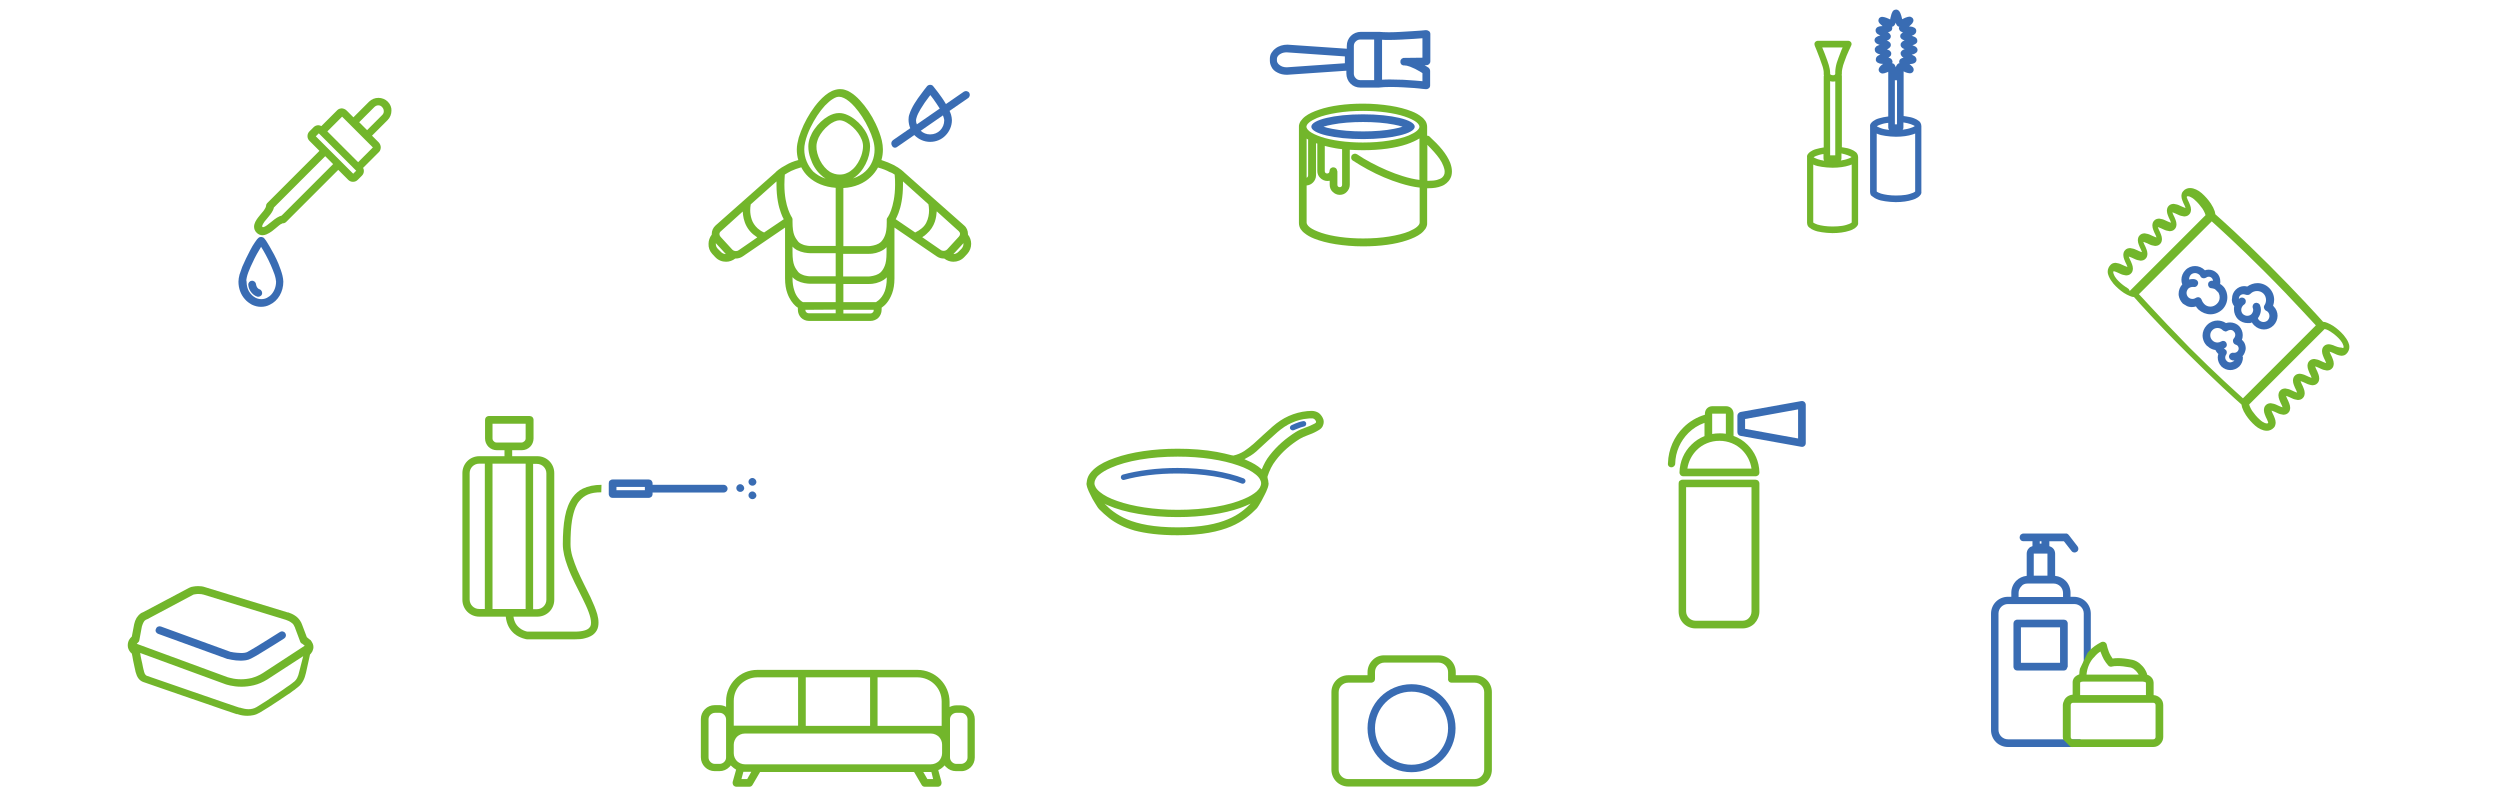 <?xml version="1.0" encoding="UTF-8"?>
<svg xmlns="http://www.w3.org/2000/svg" xmlns:xlink="http://www.w3.org/1999/xlink" version="1.1" id="Ebene_1" x="0px" y="0px" viewBox="0 0 1170 378.6" style="enable-background:new 0 0 1170 378.6;" xml:space="preserve">
<style type="text/css">
	.st0{display:none;fill:#D9D9D9;}
	.st1{fill:#72B62B;}
	.st2{fill:#396CB3;}
	.st3{fill:#202121;}
</style>
<ellipse class="st0" cx="585" cy="243.1" rx="517.4" ry="149.5"></ellipse>
<g>
	<path class="st1" d="M642.3,309c-1.4,1.4-2.3,3.4-2.3,5.6v1.4l-9,0c-2.2,0-4.2,0.9-5.6,2.3c-1.4,1.4-2.3,3.4-2.3,5.6v36.3   c0,2.2,0.9,4.2,2.3,5.6c1.4,1.4,3.4,2.3,5.6,2.3h59.3c2.2,0,4.2-0.9,5.6-2.3c1.4-1.4,2.3-3.4,2.3-5.6v-36.3c0-2.2-0.9-4.2-2.3-5.6   c-1.4-1.4-3.4-2.3-5.6-2.3h-9v-1.4c0-2.2-0.9-4.2-2.3-5.6c-1.4-1.4-3.4-2.3-5.6-2.3h-25.4C645.7,306.6,643.7,307.5,642.3,309z    M678.1,319c0.3,0.3,0.8,0.5,1.3,0.5h10.8c1.2,0,2.3,0.5,3.1,1.3c0.8,0.8,1.3,1.9,1.3,3.1v36.3c0,1.2-0.5,2.3-1.3,3.1   c-0.8,0.8-1.9,1.3-3.1,1.3h-59.3c-1.2,0-2.3-0.5-3.1-1.3c-0.8-0.8-1.3-1.9-1.3-3.1v-36.3c0-1.2,0.5-2.3,1.3-3.1   c0.8-0.8,1.9-1.3,3.1-1.3h10.8c0.5,0,0.9-0.2,1.3-0.5c0.3-0.3,0.5-0.8,0.5-1.3v-3.2c0-1.2,0.5-2.3,1.3-3.1c0.8-0.8,1.9-1.3,3.1-1.3   h25.4c1.2,0,2.3,0.5,3.1,1.3c0.8,0.8,1.3,1.9,1.3,3.1v3.2C677.6,318.2,677.8,318.6,678.1,319z"></path>
	<path class="st2" d="M660.6,320.2c-5.7,0-10.9,2.3-14.6,6c-3.7,3.7-6,8.9-6,14.6c0,5.7,2.3,10.9,6,14.6c3.7,3.7,8.9,6,14.6,6   c5.7,0,10.9-2.3,14.6-6c3.7-3.7,6-8.9,6-14.6c0-5.7-2.3-10.9-6-14.6C671.4,322.5,666.3,320.2,660.6,320.2z M660.6,357.9   c-4.7,0-9-1.9-12.1-5c-3.1-3.1-5-7.3-5-12.1c0-4.7,1.9-9,5-12.1c3.1-3.1,7.3-5,12.1-5c4.7,0,9,1.9,12.1,5c3.1,3.1,5,7.3,5,12.1   c0,4.7-1.9,9-5,12.1C669.5,356,665.3,357.9,660.6,357.9z"></path>
</g>
<g>
	<path class="st1" d="M782.2,218.7c1,0,1.8-0.8,1.8-1.7c0.1-5.6,2.5-10.7,6.2-14.4c2.1-2.1,4.7-3.7,7.5-4.7v6.2   c-2.3,0.9-4.4,2.3-6.1,4c-3.4,3.3-5.5,7.9-5.6,13c0,0.5,0.2,0.9,0.5,1.3c0.3,0.3,0.8,0.5,1.3,0.5h33.8c0.5,0,0.9-0.2,1.3-0.5   c0.3-0.3,0.5-0.8,0.5-1.3c-0.1-5.1-2.2-9.7-5.6-13c-1.8-1.8-4-3.2-6.5-4.1v-10.4c0-1-0.4-1.9-1-2.5c-0.6-0.6-1.5-1-2.5-1h-6.4   c-1,0-1.9,0.4-2.5,1c-0.6,0.6-1,1.5-1,2.5v0.5c-3.8,1.1-7.3,3.2-10,5.9c-4.4,4.3-7.1,10.2-7.3,16.8   C780.4,217.9,781.2,218.7,782.2,218.7z M801.3,193.6L801.3,193.6l6.4,0l0,0v9.4c-1-0.2-2-0.2-3-0.2c-1.2,0-2.3,0.1-3.4,0.3   L801.3,193.6z M789.7,219.3c0.5-3.4,2.1-6.4,4.4-8.7c2.7-2.7,6.5-4.3,10.6-4.3c4.1,0,7.9,1.6,10.6,4.3c2.3,2.3,3.9,5.3,4.4,8.7   H789.7z"></path>
	<path class="st1" d="M823.4,286.2v-59.9c0-0.5-0.2-0.9-0.5-1.3c-0.3-0.3-0.8-0.5-1.3-0.5h-34.2c-0.5,0-0.9,0.2-1.3,0.5   s-0.5,0.8-0.5,1.3v59.9c0,2.2,0.9,4.2,2.3,5.6c1.4,1.4,3.4,2.3,5.6,2.3h22c2.2,0,4.2-0.9,5.6-2.3   C822.5,290.3,823.4,288.3,823.4,286.2z M815.5,290.5h-22c-1.2,0-2.3-0.5-3.1-1.3c-0.8-0.8-1.3-1.9-1.3-3.1V228h30.6l0,58.2   c0,1.2-0.5,2.3-1.3,3.1C817.8,290,816.7,290.5,815.5,290.5z"></path>
	<path class="st2" d="M814.6,204l28.4,5.1c0.5,0.1,1.1,0,1.5-0.4c0.4-0.3,0.6-0.8,0.6-1.4v-17.8c0-0.5-0.2-1-0.6-1.4   c-0.4-0.3-0.9-0.5-1.5-0.4l-28.4,5.1c-0.8,0.2-1.5,0.9-1.5,1.8v7.6C813.1,203.1,813.7,203.9,814.6,204z M816.7,196.1l24.8-4.5v13.6   l-24.8-4.5V196.1z"></path>
</g>
<g>
	<path class="st1" d="M333.3,118.8l1.4,1.5l1.3-1.2l-1.3,1.2c1.4,1.5,3.2,2.2,5.1,2.2c1.5,0,3-0.5,4.3-1.5c0.1,0,0.2,0,0.2,0   c1.1,0,2.3-0.3,3.3-1l19.8-13.5c0,5.4,0,16.3,0,23.8c0,2.8,0.4,5.1,1.1,7c1,2.8,2.5,4.7,3.8,5.9c0.4,0.3,0.7,0.6,1.1,0.8v1   c0,1.4,0.6,2.8,1.5,3.7c0.9,0.9,2.3,1.5,3.7,1.5h14.4h14.4c1.4,0,2.8-0.6,3.7-1.5c0.9-0.9,1.5-2.3,1.5-3.7v-1   c0.7-0.5,1.6-1.2,2.4-2.2c0.9-1.1,1.8-2.6,2.5-4.5c0.7-1.9,1.1-4.2,1.1-7c0-5.2,0-12,0-17.5c0-2.4,0-4.6,0-6.3l8.5,5.8c0,0,0,0,0,0   l11.3,7.7c1,0.7,2.2,1,3.3,1c0.1,0,0.2,0,0.2,0c1.3,1,2.8,1.5,4.3,1.5c1.8,0,3.7-0.7,5.1-2.2l-1.3-1.2l1.3,1.2l1.4-1.5   c1.2-1.3,1.8-3,1.8-4.7c0-1.5-0.5-3.1-1.5-4.3c0-0.1,0-0.2,0-0.3c0-1.5-0.6-3-1.8-4l-13.8-12.2c0,0,0,0,0,0l-14.1-12.5   c-0.3-0.3-2-2-5.1-3.6c-1.6-0.8-3.5-1.6-5.7-2.3c0.5-1.6,0.7-3.3,0.7-5c0-1.3-0.2-2.7-0.5-4.1c-0.6-2.5-1.6-5.2-2.9-7.9   c-1.9-4-4.5-7.9-7.4-11c-1.4-1.5-2.9-2.8-4.4-3.7c-0.8-0.5-1.6-0.9-2.4-1.1c-0.8-0.3-1.7-0.4-2.5-0.4c-1.3,0-2.6,0.4-3.8,0.9   c-2.1,1-4.1,2.7-6,4.8c-2.8,3.1-5.3,7.1-7.2,11.1c-0.9,2-1.7,4-2.3,5.9c-0.5,1.9-0.9,3.8-0.9,5.5c0,1.7,0.2,3.4,0.7,5   c-2.3,0.6-4.2,1.4-5.7,2.3c-3.1,1.6-4.8,3.2-5.1,3.6l-27.9,24.7l0,0c-1.2,1.1-1.8,2.5-1.8,4c0,0.1,0,0.2,0,0.3   c-1,1.3-1.5,2.8-1.5,4.3C331.5,115.8,332.1,117.5,333.3,118.8z M376.4,69.9c0-0.9,0.1-2.1,0.4-3.3c0.5-2.2,1.4-4.7,2.6-7.1   c1.8-3.7,4.2-7.4,6.7-10.1c1.3-1.3,2.5-2.4,3.7-3.1c0.6-0.4,1.1-0.6,1.6-0.8c0.5-0.2,1-0.2,1.4-0.2c0.6,0,1.4,0.2,2.2,0.6   c1.5,0.7,3.2,2.1,4.9,4c2.5,2.8,4.9,6.5,6.6,10.2c0.9,1.9,1.6,3.7,2.1,5.4c0.5,1.7,0.7,3.3,0.7,4.5c0,4-1.5,7.6-4.3,10.2   c-1.5,1.4-3.5,2.6-5.8,3.3c2.6-1.6,4.6-4.1,5.9-6.7c1.4-2.7,2.1-5.7,2.1-8.3c0-1.9-0.6-3.8-1.4-5.6c-1.3-2.7-3.3-5.1-5.6-6.9   c-1.1-0.9-2.4-1.7-3.6-2.2c-1.3-0.6-2.6-0.9-3.9-0.9c-1.8,0-3.5,0.6-5.1,1.5c-2.4,1.4-4.7,3.5-6.4,6c-0.9,1.2-1.6,2.6-2.1,3.9   c-0.5,1.4-0.8,2.8-0.8,4.2c0,1.8,0.3,3.7,1,5.6c0.9,2.8,2.5,5.6,4.8,7.7c0.7,0.7,1.5,1.3,2.3,1.8c-2.3-0.7-4.2-1.9-5.8-3.3   C378,77.5,376.4,73.9,376.4,69.9z M448.7,108.2c0.4,0.4,0.6,0.8,0.6,1.3c0,0.4-0.2,0.9-0.5,1.2l-5.5,6l0,0   c-0.5,0.5-1.1,0.7-1.7,0.7c-0.4,0-0.9-0.1-1.3-0.4l-8.7-6c0.7-0.4,1.4-0.9,2-1.5c2-1.7,3.2-3.7,3.9-5.7c0.6-1.8,0.8-3.5,0.9-4.9   L448.7,108.2z M411.2,140.5c-0.5,0.4-0.9,0.7-1.1,0.8c0,0-0.1,0-0.1,0.1h-15.3v-8.5h11.9c0.5,0,1.1,0,1.8-0.1   c1-0.1,2.2-0.4,3.4-0.9c1.1-0.5,2.3-1.1,3.2-2.1c0,0.2,0,0.4,0,0.6c0,2.4-0.4,4.3-0.9,5.8C413.3,138.4,412.1,139.7,411.2,140.5z    M408.5,146.2c-0.3,0.3-0.7,0.5-1.2,0.5h-12.6v-1.7h14.2v0.1C408.9,145.5,408.8,145.9,408.5,146.2z M376.9,145L376.9,145l14.2-0.1   v1.7h-12.6c-0.5,0-0.9-0.2-1.2-0.5C377.1,145.9,376.9,145.5,376.9,145z M357.6,108.8c-1.2-0.5-2.2-1.2-3-1.9   c-1.4-1.3-2.3-2.7-2.8-4.2c-0.5-1.5-0.7-3-0.7-4.3c0-1,0.1-1.8,0.2-2.4c0-0.1,0-0.3,0.1-0.4l12-10.7c0,0.5,0,1.1,0,1.6   c0,5.9,1,10.3,2.1,13.2c0.4,1.2,0.9,2.2,1.3,2.9L357.6,108.8z M383.8,75.1c-1.1-2.2-1.8-4.7-1.7-6.7c0-1.2,0.4-2.6,1-4   c1-2.1,2.7-4.2,4.6-5.7c0.9-0.8,1.9-1.4,2.8-1.8c0.9-0.4,1.7-0.6,2.4-0.6c0.9,0,2.1,0.3,3.4,1.1c1.9,1.1,3.9,2.9,5.3,4.9   c0.7,1,1.3,2.1,1.7,3.1c0.4,1,0.6,2.1,0.6,3c0,1.3-0.3,2.9-0.8,4.4c-0.8,2.3-2.1,4.6-3.9,6.3c-0.9,0.8-1.8,1.5-2.9,1.9   c-1,0.5-2.1,0.7-3.4,0.7c-1.6,0-3.1-0.5-4.4-1.2C386.6,79.3,384.9,77.3,383.8,75.1z M434.5,95.6c0.1,0.6,0.3,1.6,0.3,2.8   c0,1.7-0.3,3.9-1.3,5.8c-0.5,1-1.2,1.9-2.2,2.7c-0.8,0.7-1.8,1.3-3,1.9l-9.1-6.2c0.4-0.7,0.8-1.7,1.3-2.9c1.1-2.9,2.1-7.3,2.1-13.2   c0-0.5,0-1,0-1.6L434.5,95.6z M414.9,118.3c0,2.9-0.3,4.7-0.8,6c-0.5,1.3-1,2.1-1.8,3c-0.3,0.3-0.7,0.6-1.2,0.9   c-0.7,0.4-1.6,0.7-2.5,0.9c-0.9,0.2-1.7,0.3-2.1,0.3h-11.9v-10.6h11.9c0.5,0,1.1,0,1.8-0.1c1-0.1,2.2-0.4,3.4-0.9   c1.1-0.5,2.3-1.1,3.2-2.1C414.9,116.4,414.9,117.3,414.9,118.3z M391.1,129.3h-11.9c-0.3,0-0.8,0-1.3-0.1c-0.8-0.1-1.7-0.3-2.5-0.7   c-0.8-0.3-1.5-0.8-1.9-1.3c-0.7-0.9-1.3-1.7-1.8-3c-0.5-1.3-0.8-3.2-0.8-6.1c0-0.9,0-1.8,0-2.7c0.6,0.7,1.3,1.2,2,1.6   c1.2,0.6,2.4,1,3.5,1.2c1.1,0.2,2.1,0.3,2.8,0.3h11.9V129.3z M415.3,102L415.3,102L415.3,102L415.3,102z M370.9,130.3   c0-0.2,0-0.4,0-0.6c0.6,0.7,1.3,1.2,2,1.6c1.2,0.6,2.4,1,3.5,1.2c1.1,0.2,2.1,0.3,2.8,0.3h11.9v3.8v4.8l-15.3,0   c-0.5-0.2-1.5-0.9-2.5-2.3c-0.6-0.8-1.2-1.9-1.6-3.3C371.2,134.3,370.9,132.5,370.9,130.3z M418.7,81.7c0.2,1.7,0.2,3.3,0.2,4.8   c0,5.5-1,9.4-1.9,12c-0.5,1.3-0.9,2.2-1.3,2.8c-0.2,0.3-0.3,0.5-0.4,0.6c0,0.1-0.1,0.1-0.1,0.1l0,0l0,0c0,0,0,0,0,0   c-0.1,0.1-0.1,0.1-0.1,0.2c0,0,0,0.1,0,0.1c0,0.1-0.1,0.2-0.1,0.3c0,0,0,0.1,0,0.1c0,0.1,0,0.2,0,0.2c0,0,0,0.1,0,0.1   c0,0,0,0,0,0.1c0,0,0,0.3,0,1c0,2.9-0.3,4.7-0.8,6c-0.5,1.3-1,2.1-1.8,3c-0.3,0.3-0.7,0.6-1.2,0.9c-0.7,0.4-1.6,0.7-2.5,0.9   c-0.9,0.2-1.7,0.3-2.1,0.3h-11.9l0-27.2c5.3-0.3,9.7-2.2,12.8-5.2c1.4-1.3,2.5-2.8,3.4-4.4c2.2,0.6,4,1.3,5.4,2.1   C417.3,80.8,418.1,81.3,418.7,81.7z M378.3,82.7c3.2,3,7.6,4.8,12.8,5.2v27.2h-11.9c-0.3,0-0.8,0-1.3-0.1c-0.8-0.1-1.7-0.3-2.5-0.7   c-0.8-0.3-1.5-0.8-1.9-1.3c-0.7-0.9-1.3-1.7-1.8-3c-0.5-1.3-0.8-3.2-0.8-6.1c0-0.6,0-0.9,0-0.9c0,0,0,0,0-0.1c0,0,0-0.1,0-0.1   c0-0.1,0-0.2,0-0.2c0,0,0-0.1,0-0.1c0-0.1-0.1-0.2-0.1-0.3c0,0,0-0.1,0-0.1c0-0.1-0.1-0.1-0.1-0.2c0,0,0,0,0,0l0,0l0,0l0,0   c0,0-0.9-1.3-1.8-3.8c-0.9-2.5-1.8-6.4-1.8-11.7c0-1.5,0.1-3.1,0.2-4.7c0.8-0.5,1.8-1.1,3-1.7c1.3-0.6,2.9-1.2,4.7-1.7   C375.8,79.9,376.9,81.4,378.3,82.7z M347.6,99c0.1,2,0.5,4.5,1.8,6.9c0.7,1.3,1.7,2.6,3,3.7c0.6,0.5,1.3,1,2,1.5l-8.7,6   c-0.4,0.3-0.8,0.4-1.3,0.4c-0.6,0-1.2-0.2-1.7-0.7l-5.5-6c-0.3-0.4-0.5-0.8-0.5-1.2c0-0.5,0.2-1,0.6-1.3l0,0L347.6,99z    M335.9,116.4c-0.6-0.6-0.9-1.4-0.9-2.3c0-0.1,0-0.2,0-0.3l4.7,5.1c0,0,0,0,0,0c-0.9,0-1.8-0.4-2.4-1.1L335.9,116.4z M448.6,117.8   L448.6,117.8c-0.7,0.7-1.5,1.1-2.4,1.1c0,0,0,0,0,0l4.7-5.1c0,0.1,0,0.2,0,0.3c0,0.8-0.3,1.6-0.9,2.3L448.6,117.8z"></path>
	<path class="st2" d="M419.8,68.8l8.1-5.6c0.1,0.1,0.1,0.1,0.2,0.2c1.8,1.8,4.4,3,7.2,3c2.8,0,5.4-1.1,7.2-3c1.8-1.8,3-4.4,3-7.2   c0-0.8-0.2-1.7-0.4-2.5c-0.2-0.6-0.4-1.2-0.7-1.8l8.7-6c0.8-0.6,1-1.7,0.5-2.5c-0.6-0.8-1.7-1-2.5-0.5l-8.4,5.8   c-1.2-2.1-2.6-4-3.8-5.6c-1.2-1.6-2.2-2.8-2.2-2.8c-0.3-0.4-0.8-0.6-1.4-0.6c-0.5,0-1,0.2-1.4,0.6c0,0-2.1,2.6-4.3,5.7   c-1.1,1.6-2.2,3.3-3,5c-0.4,0.9-0.8,1.7-1,2.5c-0.3,0.8-0.4,1.7-0.4,2.5c0,1.4,0.3,2.8,0.8,4l-8.1,5.6c-0.8,0.6-1,1.7-0.5,2.5   C417.9,69.2,419,69.4,419.8,68.8z M428.7,56.3c0-0.3,0.1-0.8,0.3-1.4c0.3-1.1,1-2.4,1.8-3.8c1.2-2,2.7-4.2,3.9-5.7   c0.2-0.3,0.5-0.6,0.7-0.9c0.8,1,1.9,2.5,2.9,4c0.5,0.8,1,1.6,1.5,2.3l-10.7,7.4C428.8,57.6,428.7,57,428.7,56.3z M441.6,54.9   c0.2,0.6,0.3,1.1,0.3,1.4c0,1.8-0.7,3.5-1.9,4.7c-1.2,1.2-2.8,1.9-4.7,1.9c-1.7,0-3.2-0.6-4.4-1.7l10.4-7.2   C441.4,54.4,441.5,54.7,441.6,54.9z"></path>
</g>
<g>
	<path class="st1" d="M181.5,47.6c-1.2-1.2-2.8-1.8-4.4-1.8c-1.6,0-3.2,0.6-4.4,1.8l-7.3,7.3l-3.2-3.2c-0.6-0.6-1.4-0.9-2.2-1   c-0.3,0-0.7,0.1-1.1,0.2c-0.3,0.1-0.7,0.3-1,0.6l0,0l-7.5,7.5c-0.5-0.2-0.9-0.4-1.4-0.4c-0.8,0-1.6,0.3-2.2,0.9l-2,2l0,0   c-0.6,0.6-0.9,1.4-0.9,2.2c0,0.8,0.3,1.6,0.9,2.2l4.7,4.7l-24.5,24.5c-0.3,0.3-0.5,0.8-0.5,1.3c0,0.1,0,0.2-0.1,0.5   c-0.2,0.4-0.5,1-1,1.7c-0.8,1-1.8,2.1-2.7,3.3c-0.4,0.6-0.9,1.2-1.2,1.9c-0.3,0.7-0.6,1.4-0.6,2.3c0,0.5,0.1,1,0.3,1.5   c0.2,0.5,0.5,0.9,0.9,1.3c0.4,0.4,0.8,0.7,1.3,0.9c0.5,0.2,1,0.3,1.5,0.3c0.7,0,1.2-0.2,1.8-0.4c0.9-0.4,1.8-0.9,2.6-1.5   c1.2-0.9,2.3-1.9,3.3-2.7c0.5-0.4,0.9-0.7,1.3-0.8c0.2-0.1,0.3-0.1,0.4-0.2c0.1,0,0.2,0,0.2,0c0.5,0,0.9-0.2,1.3-0.5l24.5-24.5   l4.7,4.7c0.6,0.6,1.4,0.9,2.2,0.9c0.8,0,1.6-0.3,2.2-0.9l0,0l2-2l0,0c0.6-0.6,0.9-1.4,0.9-2.2c0-0.5-0.1-1-0.4-1.4l7.5-7.5l0,0   c0.3-0.3,0.5-0.6,0.6-1c0.1-0.3,0.2-0.7,0.2-1.1c0-0.8-0.3-1.6-0.9-2.3l-3.2-3.2l7.3-7.3c1.2-1.2,1.8-2.8,1.8-4.4   C183.3,50.4,182.7,48.8,181.5,47.6z M165.3,81.3l-17.5-17.5l1.4-1.4l17.5,17.5L165.3,81.3z M131.8,100.9c-0.3,0.1-0.6,0.2-0.9,0.3   c-0.9,0.4-1.7,0.9-2.5,1.5c-1.2,0.9-2.3,1.9-3.3,2.6c-0.5,0.4-1,0.7-1.3,0.8c-0.4,0.2-0.6,0.2-0.7,0.2c-0.1,0-0.1,0-0.1,0   c0,0-0.1,0-0.2-0.1c-0.1-0.1-0.1-0.1-0.1-0.2c0,0,0,0,0-0.1c0-0.1,0-0.2,0.1-0.5c0.2-0.4,0.5-1,1-1.7c0.8-1,1.8-2.1,2.7-3.3   c0.4-0.6,0.9-1.2,1.2-1.9c0.2-0.4,0.4-0.9,0.5-1.4l24-24l3.7,3.7L131.8,100.9z M160.1,54.6l14.4,14.4l-6.9,6.9l-14.4-14.4   L160.1,54.6z M166.9,79.6L166.9,79.6L166.9,79.6L166.9,79.6z M178.9,53.8l-7.1,7.1l-3.7-3.7l7.1-7.1c0.5-0.5,1.2-0.8,1.8-0.8   c0.7,0,1.3,0.2,1.8,0.8c0.5,0.5,0.8,1.2,0.8,1.8C179.7,52.6,179.4,53.3,178.9,53.8z"></path>
	<path class="st2" d="M117.9,142.6c1.3,0.6,2.7,1,4.2,1c1.5,0,2.9-0.3,4.2-1c1.9-0.9,3.5-2.4,4.6-4.3c1.1-1.9,1.7-4.1,1.7-6.5   c0-0.9-0.2-1.8-0.4-2.8c-0.4-1.7-1.1-3.6-1.9-5.6c-1.2-2.9-2.8-5.8-4.1-8c-0.7-1.1-1.2-2.1-1.7-2.8c-0.3-0.4-0.5-0.6-0.7-0.9   c-0.1-0.1-0.2-0.3-0.4-0.4c-0.1-0.1-0.2-0.2-0.4-0.2c-0.2-0.1-0.4-0.2-0.8-0.2c-0.3,0-0.5,0.1-0.7,0.1c-0.3,0.1-0.5,0.3-0.6,0.4   c-0.2,0.2-0.4,0.4-0.6,0.6c-0.3,0.4-0.6,0.9-1,1.4c-0.7,1-1.5,2.3-2.3,3.9c-1.2,2.3-2.5,4.9-3.6,7.5c-0.5,1.3-0.9,2.5-1.3,3.7   c-0.3,1.2-0.5,2.3-0.5,3.3c0,3.2,1.1,6.1,3,8.2C115.5,141.1,116.7,141.9,117.9,142.6z M115.5,129.8c0.3-1.4,1-3.2,1.8-5   c1.2-2.7,2.6-5.5,3.9-7.6c0.4-0.6,0.7-1.2,1-1.7c0,0.1,0.1,0.1,0.1,0.2c1.2,1.9,3,5.1,4.4,8.3c0.7,1.6,1.3,3.1,1.8,4.5   c0.2,0.7,0.4,1.3,0.5,1.9c0.1,0.6,0.2,1.1,0.2,1.4c0,2.3-0.8,4.4-2.1,5.9c-0.6,0.7-1.4,1.3-2.2,1.7c-0.8,0.4-1.7,0.6-2.6,0.6   c-0.9,0-1.8-0.2-2.6-0.6c-1.2-0.6-2.3-1.6-3.1-2.9c-0.8-1.3-1.2-2.9-1.2-4.7C115.2,131.3,115.3,130.6,115.5,129.8z"></path>
	<path class="st2" d="M120.3,138.8c0.9,0.3,2-0.2,2.3-1.1c0.3-0.9-0.2-2-1.1-2.3l0,0c-0.4-0.1-0.8-0.4-1.1-0.8   c-0.3-0.4-0.5-1-0.6-1.6c-0.1-1-1-1.7-2-1.6c-1,0.1-1.7,1-1.6,2c0.1,1.2,0.6,2.4,1.3,3.3C118.2,137.6,119.1,138.4,120.3,138.8z"></path>
</g>
<g>
	<path class="st1" d="M454.3,359.1c1.2-1.2,1.9-2.8,1.9-4.6v-17.9c0-1.8-0.7-3.4-1.9-4.6c-1.2-1.2-2.8-1.9-4.6-1.9h-2.2   c-1.1,0-2.2,0.3-3.1,0.8v-2.4c0-4.1-1.7-7.9-4.4-10.6c-2.7-2.7-6.5-4.4-10.6-4.4h-20.5h-33.7h-20.8c-4,0-7.7,1.6-10.3,4.3   c-2.6,2.6-4.3,6.3-4.3,10.3v2.7c-0.9-0.5-2-0.8-3.1-0.8h-2.2c-1.8,0-3.4,0.7-4.6,1.9c-1.2,1.2-1.9,2.8-1.9,4.6v17.9   c0,1.8,0.7,3.4,1.9,4.6c1.2,1.2,2.8,1.9,4.6,1.9h2.2c1.8,0,3.4-0.7,4.6-1.9c0.3-0.3,0.5-0.5,0.7-0.8c0.1,0.1,0.3,0.3,0.4,0.4   c0.6,0.6,1.3,1.1,2.1,1.6l-1.6,5.7c-0.1,0.5,0,1.1,0.3,1.6c0.3,0.4,0.9,0.7,1.4,0.7h6.1c0.6,0,1.2-0.3,1.5-0.9l3.5-6h72.1l3.5,6   c0.3,0.6,0.9,0.9,1.5,0.9h6.1c0.6,0,1.1-0.3,1.4-0.7c0.3-0.4,0.4-1,0.3-1.6l-1.5-5.5c1-0.4,1.8-1,2.6-1.8c0.1-0.1,0.3-0.3,0.4-0.4   c0.2,0.3,0.4,0.6,0.7,0.8c1.2,1.2,2.8,1.9,4.6,1.9h2.2C451.5,361,453.1,360.2,454.3,359.1z M436.7,364.6l-2.7,0l-1.9-3.3h3.6   c0.1,0,0.1,0,0.2,0L436.7,364.6z M435.6,357.7h-87c-1.4,0-2.7-0.6-3.7-1.5c-0.9-1-1.5-2.2-1.5-3.7v-4c0-1.4,0.6-2.7,1.5-3.7   c1-0.9,2.2-1.5,3.7-1.5h26.7h33.7h26.7c1.4,0,2.7,0.6,3.7,1.5c0.9,1,1.5,2.2,1.5,3.7v4c0,1.4-0.6,2.7-1.5,3.7   C438.4,357.1,437.1,357.7,435.6,357.7z M349.7,364.6H347l0.9-3.4c0.2,0,0.5,0,0.7,0h3L349.7,364.6z M331.6,354.5v-17.9   c0-0.8,0.3-1.5,0.9-2.1c0.5-0.5,1.3-0.9,2.1-0.9h2.2c0.8,0,1.5,0.3,2.1,0.9c0.5,0.5,0.9,1.3,0.9,2.1v17.9c0,0.8-0.3,1.5-0.9,2.1   c-0.5,0.5-1.3,0.9-2.1,0.9h-2.2c-0.8,0-1.5-0.3-2.1-0.9C331.9,356,331.6,355.3,331.6,354.5z M354.4,317h19.1v22.6h-24.9h-5.2   l0-11.6c0-3.1,1.2-5.8,3.2-7.8C348.6,318.3,351.4,317,354.4,317z M440.8,339.7h-5.2h-24.9V317l18.7,0c3.1,0,6,1.3,8,3.3   c2.1,2.1,3.3,4.9,3.3,8.1V339.7z M407.2,339.7h-30.1V317h30.1V339.7z M444.6,354.5v-17.9c0-0.8,0.3-1.5,0.9-2.1   c0.5-0.5,1.3-0.9,2.1-0.9h2.2c0.8,0,1.5,0.3,2.1,0.9c0.5,0.5,0.9,1.3,0.9,2.1v17.9c0,0.8-0.3,1.5-0.9,2.1c-0.5,0.5-1.3,0.9-2.1,0.9   h-2.2c-0.8,0-1.5-0.3-2.1-0.9C444.9,356,444.6,355.3,444.6,354.5z"></path>
</g>
<g>
	<path class="st1" d="M551.1,250.5c11.4,0,19.3-1.7,25-4.1c5.7-2.4,9.2-5.6,11.9-8.3c0.1-0.1,0.1-0.2,0.2-0.2   c0.1-0.1,0.2-0.2,0.3-0.4c0.2-0.3,0.4-0.6,0.6-0.9c0.8-1.3,1.9-3.2,2.8-5.1c0.5-0.9,0.9-1.9,1.2-2.7c0.2-0.4,0.3-0.8,0.4-1.2   c0.1-0.4,0.2-0.7,0.2-1.2c0-0.2,0-0.4-0.1-0.7c0,0,0-0.1,0-0.1c0-0.5-0.1-1-0.3-1.5c0-0.1,0-0.2,0-0.2c-0.1-0.2-0.1-0.4-0.1-0.6   c0-0.1,0-0.3,0-0.3c0.9-2.8,2.1-5.3,3.9-7.6c3.1-4.1,6.9-7.3,11.2-10c1-0.6,2.3-1.2,3.7-1.7c1.4-0.5,2.9-1.1,4.3-1.9l0,0   c0.1-0.1,0.4-0.2,0.7-0.4c0.2-0.1,0.5-0.3,0.8-0.5c0.4-0.3,0.9-0.8,1.2-1.4c0.3-0.6,0.5-1.3,0.5-2.1c0-0.3,0-0.5-0.1-0.8   c0-0.1,0-0.3-0.1-0.4c-0.3-0.9-0.9-1.8-1.6-2.5c-0.7-0.7-1.7-1.1-2.7-1.3l0,0c-0.4-0.1-0.9-0.1-1.3-0.1c-0.7,0-1.4,0.1-1.9,0.1   c-3.1,0.3-6,1.1-8.7,2.3c-2.7,1.2-5.2,2.9-7.5,4.9c-3,2.6-5.9,5.4-8.8,8c-1.5,1.3-3,2.5-4.5,3.5c-1.6,1-3.2,1.7-5.1,2.1l-0.1,0l0,0   l0,0c-0.2-0.1-0.3-0.1-0.5-0.1c-2.2-0.6-4.6-1.1-7.1-1.6c-5.5-1-11.7-1.5-18.3-1.5c-11.4,0-21.8,1.6-29.4,4.3   c-3.8,1.3-7,2.9-9.3,4.8c-1.2,1-2.1,2-2.8,3.1c-0.6,1-1,2.2-1.1,3.4c0,0,0,0,0,0.1c-0.1,0.3-0.1,0.5-0.1,0.7c0,0.3,0,0.5,0.1,0.8   c0.1,0.5,0.2,0.9,0.4,1.4c0.3,0.8,0.7,1.8,1.2,2.7c0.7,1.5,1.5,3,2.3,4.2c0.4,0.6,0.7,1.1,1,1.6c0.1,0.2,0.3,0.4,0.4,0.6   c0.1,0.1,0.1,0.2,0.2,0.2c0.1,0.1,0.1,0.2,0.2,0.3c1.4,1.4,3,2.9,4.9,4.4c2.9,2.2,6.7,4.2,11.8,5.7   C536,249.6,542.5,250.5,551.1,250.5z M514.4,222.2c1.3-1.1,3.2-2.3,5.6-3.3c3.6-1.6,8.2-2.9,13.5-3.8c5.3-0.9,11.3-1.4,17.7-1.4   c11.1,0,21.1,1.6,28.2,4.1c3.6,1.2,6.4,2.7,8.2,4.2c0.9,0.7,1.6,1.5,2,2.2c0.4,0.7,0.6,1.3,0.6,2c0,0.6-0.2,1.3-0.6,2   c-0.4,0.6-0.9,1.3-1.6,1.9c-1.3,1.1-3.2,2.3-5.6,3.3c-3.6,1.6-8.2,2.9-13.5,3.8c-5.3,0.9-11.3,1.4-17.7,1.4   c-11.1,0-21.1-1.6-28.2-4.1c-3.6-1.2-6.4-2.7-8.2-4.2c-0.9-0.7-1.6-1.5-2-2.2c-0.4-0.7-0.6-1.3-0.6-2c0-0.6,0.2-1.3,0.6-2   C513.1,223.5,513.6,222.8,514.4,222.2z M518.5,236.5c3.9,1.7,8.8,3.1,14.3,4c5.5,1,11.7,1.5,18.3,1.5c11.4,0,21.8-1.6,29.4-4.3   c1.7-0.6,3.3-1.3,4.8-2c-2.5,2.5-5.5,5.2-10.6,7.3c-5.2,2.2-12.5,3.8-23.6,3.8c-11.1,0-18.4-1.6-23.5-3.7c-2.6-1.1-4.6-2.3-6.4-3.6   c-1.7-1.2-3-2.5-4.3-3.8C517.4,236,517.9,236.3,518.5,236.5z M589.1,210.2c3-2.7,5.8-5.4,8.8-8c2.1-1.8,4.3-3.3,6.6-4.3   c2.4-1.1,4.9-1.8,7.6-2c0.6-0.1,1.1-0.1,1.6-0.1c0.2,0,0.4,0,0.6,0l0,0c0.4,0.1,0.7,0.2,1,0.5c0.2,0.2,0.4,0.5,0.6,0.9   c0,0.1,0,0.1,0,0.2c0,0.3,0,0.4-0.1,0.4l-0.1,0.1c0,0.1-0.2,0.1-0.4,0.3c-0.2,0.1-0.5,0.2-0.8,0.4l0,0c-1.1,0.6-2.4,1.1-3.8,1.6   c-1.4,0.5-2.9,1.1-4.3,2c-4.6,2.9-8.8,6.5-12.2,10.9c-1.6,2-2.8,4.3-3.7,6.6c-0.1-0.1-0.2-0.2-0.3-0.3c-1.7-1.5-3.9-2.8-6.5-3.9   c-0.4-0.2-0.9-0.4-1.3-0.6c0.6-0.3,1.1-0.6,1.6-0.9C585.9,213,587.6,211.7,589.1,210.2z M577,213.2L577,213.2L577,213.2L577,213.2z   "></path>
	<path class="st2" d="M526.1,224.6L526.1,224.6c6.8-1.9,15.5-3,25-3c6,0,11.7,0.5,16.8,1.3c5.1,0.8,9.6,2,13.2,3.4   c0.7,0.3,1.4-0.1,1.7-0.7c0.3-0.7-0.1-1.4-0.7-1.7c-3.8-1.5-8.5-2.7-13.8-3.6c-5.2-0.8-11.1-1.3-17.2-1.3c-9.7,0-18.6,1.2-25.6,3.1   c-0.7,0.2-1.1,0.9-0.9,1.6C524.8,224.4,525.5,224.8,526.1,224.6z"></path>
	<path class="st2" d="M605.6,201.3L605.6,201.3L605.6,201.3c0.1,0,0.8-0.4,1.7-0.7c0.9-0.4,2.1-0.8,3-1c0.7-0.1,1.1-0.8,1-1.5   c-0.1-0.7-0.8-1.2-1.5-1c-1.3,0.2-2.6,0.7-3.6,1.1c-1,0.4-1.8,0.8-1.8,0.8c-0.6,0.3-0.9,1.1-0.6,1.7   C604.2,201.3,604.9,201.6,605.6,201.3z"></path>
</g>
<g>
	<path class="st2" d="M637.9,65.1c13.3,0,24.2-2.6,24.2-5.8c0-3.2-10.8-5.8-24.2-5.8s-24.2,2.6-24.2,5.8   C613.7,62.5,624.5,65.1,637.9,65.1z M623.5,58.3c4-0.8,9.2-1.2,14.4-1.2c5.2,0,10.4,0.4,14.4,1.2c1.7,0.3,3.1,0.7,4.1,1   c-1,0.3-2.3,0.7-4.1,1c-4,0.8-9.2,1.2-14.4,1.2c-5.2,0-10.4-0.4-14.4-1.2c-1.7-0.3-3.1-0.7-4.1-1C620.4,59,621.7,58.6,623.5,58.3z"></path>
	<path class="st1" d="M667.9,63.5v-4.1c0-1-0.3-2-0.8-2.8c-0.5-0.7-1.1-1.4-1.8-1.9c-1.2-1-2.8-1.9-4.6-2.6c-2.8-1.1-6.2-2-10-2.6   c-3.9-0.6-8.2-1-12.8-1c-8,0-15.2,1-20.5,2.8c-2.7,0.9-4.9,1.9-6.6,3.2c-0.8,0.6-1.5,1.4-2.1,2.2c-0.5,0.8-0.9,1.8-0.8,2.8v44.9   c0,1,0.3,2,0.8,2.8c0.5,0.7,1.1,1.4,1.8,1.9c1.2,1,2.8,1.9,4.6,2.6c2.8,1.1,6.2,2,10,2.6c3.9,0.6,8.2,1,12.8,1c8,0,15.2-1,20.5-2.8   c2.7-0.9,4.9-1.9,6.6-3.2c0.8-0.6,1.5-1.4,2.1-2.2c0.5-0.8,0.9-1.8,0.8-2.8V88.1c0.2,0,0.4,0,0.6,0c2.3,0,4.4-0.3,6.1-1   c0.9-0.3,1.7-0.8,2.4-1.4c0.7-0.6,1.3-1.3,1.7-2.1l0,0c0.6-1,0.8-2.2,0.8-3.4c0-1.3-0.3-2.6-0.8-4c-0.8-2-2.1-4.1-3.7-6.1   c-1.7-2.1-3.8-4.2-6.2-6.4C668.6,63.6,668.3,63.5,667.9,63.5z M633.2,75.2c2.1,1.4,4.4,2.7,6.7,4c5.3,2.9,10.6,5.1,15.5,6.6   c3.2,1,6.2,1.7,9,2v16.4c0,0.3-0.1,0.5-0.3,0.9c-0.2,0.3-0.5,0.7-1,1.1c-0.8,0.7-2.1,1.4-3.7,2.1c-2.4,1-5.6,1.8-9.3,2.4   c-3.7,0.6-7.8,0.9-12.2,0.9c-7.6,0-14.6-1-19.4-2.6c-2.4-0.8-4.3-1.7-5.5-2.6c-0.6-0.5-1-0.9-1.2-1.3c-0.2-0.4-0.3-0.6-0.3-0.9   V86.8c1.2-0.1,2.2-0.6,3-1.4c0.8-0.8,1.4-2,1.4-3.3V67c0.2,0.1,0.4,0.2,0.6,0.2v12.8c0,1.3,0.5,2.5,1.4,3.3c0.8,0.8,2,1.4,3.3,1.4   c0.4,0,0.8-0.1,1.1-0.1v1.9c0,1.3,0.5,2.5,1.4,3.3c0.8,0.8,2,1.4,3.3,1.4c1.3,0,2.5-0.5,3.3-1.4c0.8-0.8,1.4-2,1.4-3.3V70.1   c2,0.1,4.1,0.2,6.2,0.2c8,0,15.2-1,20.5-2.8c2.3-0.8,4.3-1.7,5.9-2.7l0,19.4c-2.4-0.3-5.1-0.9-7.9-1.8c-4.6-1.4-9.7-3.6-14.8-6.3   c-2.3-1.2-4.4-2.5-6.5-3.9c-0.8-0.5-1.9-0.3-2.5,0.5C632.1,73.6,632.3,74.7,633.2,75.2z M611.7,58.4c0.2-0.3,0.5-0.7,1-1.1   c0.8-0.7,2.1-1.4,3.7-2.1c2.4-1,5.6-1.8,9.3-2.4c3.7-0.6,7.8-0.9,12.2-0.9c7.6,0,14.6,1,19.4,2.6c2.4,0.8,4.3,1.7,5.5,2.6   c0.6,0.5,1,0.9,1.2,1.3c0.2,0.4,0.3,0.6,0.3,0.9c0,0.3-0.1,0.5-0.3,0.9c-0.2,0.3-0.5,0.7-1,1.1c-0.8,0.7-2.1,1.4-3.7,2.1   c-2.4,1-5.6,1.8-9.3,2.4c-3.7,0.6-7.8,0.9-12.2,0.9c-7.6,0-14.6-1-19.4-2.6c-2.4-0.8-4.3-1.7-5.5-2.6c-0.6-0.5-1-0.9-1.2-1.3   c-0.2-0.4-0.3-0.6-0.3-0.9C611.4,59.1,611.5,58.8,611.7,58.4z M625.8,80.1c0-0.5-0.2-0.9-0.5-1.3c-0.3-0.3-0.8-0.5-1.3-0.5   c-0.5,0-0.9,0.2-1.3,0.5c-0.3,0.3-0.5,0.8-0.5,1.3c0,0.3-0.1,0.6-0.3,0.8c-0.2,0.2-0.5,0.3-0.8,0.3c-0.3,0-0.6-0.1-0.8-0.3   c-0.2-0.2-0.3-0.5-0.3-0.8V68.3c1.6,0.4,3.3,0.8,5.1,1.1c1,0.2,2,0.3,3,0.4l0,16.7c0,0.3-0.1,0.6-0.3,0.8c-0.2,0.2-0.5,0.3-0.8,0.3   c-0.3,0-0.6-0.1-0.8-0.3c-0.2-0.2-0.3-0.5-0.3-0.8V80.1z M611.4,64.8c0.2,0.2,0.5,0.3,0.8,0.5v16.8c0,0.3-0.1,0.6-0.3,0.8   c-0.1,0.1-0.3,0.2-0.4,0.3V64.8z M673.7,74.3c0.8,1.2,1.4,2.3,1.8,3.4c0.4,1,0.6,1.9,0.6,2.7c0,0.7-0.1,1.2-0.4,1.7   c-0.2,0.4-0.5,0.7-0.8,1c-0.6,0.5-1.4,0.8-2.4,1.1c-1.1,0.3-2.4,0.4-3.9,0.4c-0.2,0-0.4,0-0.6,0V67.8   C670.3,70.1,672.3,72.3,673.7,74.3z"></path>
	<path class="st2" d="M597.9,34c1.3,0.7,2.8,1,4.4,1l0.1,0l27.7-1.9v1.3c0,1.8,0.7,3.5,1.9,4.7c1.2,1.2,2.8,1.9,4.7,1.9h7.5   c0.1,0,0.2,0,0.4,0c0.2,0,0.4,0,0.6,0l0,0c1.6-0.2,3.6-0.3,5.6-0.3c3.8,0,8,0.3,11.1,0.5c1.6,0.1,2.9,0.3,3.9,0.4   c0.5,0,0.9,0.1,1.1,0.1c0.1,0,0.2,0,0.3,0c0.1,0,0.1,0,0.1,0c0.5,0.1,1-0.1,1.4-0.4c0.4-0.3,0.6-0.8,0.6-1.3v-6.8   c0-0.6-0.3-1.1-0.7-1.5c0,0-0.8-0.5-1.9-1.2l0.9,0c1,0,1.8-0.8,1.8-1.8V15.9c0-0.5-0.2-1-0.6-1.3c-0.4-0.3-0.9-0.5-1.4-0.5   c0,0,0,0-0.1,0c-0.6,0.1-3.2,0.3-6.5,0.5c-3.4,0.2-7.4,0.5-10.8,0.5c-1.8,0-3.5-0.1-4.6-0.2l0,0c-0.2,0-0.4,0-0.5,0   c-0.1,0-0.2,0-0.3,0h-7.7c-1.8,0-3.5,0.7-4.7,1.9c-1.2,1.2-1.9,2.8-1.9,4.7v1.3l-27.7-1.9l-0.1,0c-2.1,0-4.1,0.6-5.6,1.8   c-0.8,0.6-1.4,1.3-1.9,2.1c-0.5,0.8-0.7,1.8-0.7,2.7v1c0,1,0.3,1.9,0.7,2.7C595.5,32.4,596.6,33.4,597.9,34z M633.6,21.5   c0-0.8,0.3-1.6,0.9-2.1c0.6-0.6,1.3-0.9,2.1-0.9h6.5v19l-6.5,0c-0.8,0-1.6-0.3-2.1-0.9c-0.6-0.6-0.9-1.3-0.9-2.1V21.5z M661.6,18.2   c1.6-0.1,3.1-0.2,4.1-0.3V27l-8.6,0.1c0,0-0.1,0-0.1,0c-0.1,0-0.1,0-0.2,0c0,0-0.1,0-0.1,0c-0.1,0-0.1,0-0.2,0.1c0,0-0.1,0-0.1,0.1   c-0.1,0-0.1,0.1-0.2,0.1c0,0,0,0-0.1,0c-0.1,0.1-0.1,0.1-0.2,0.2c-0.2,0.2-0.4,0.5-0.5,0.8c0,0,0,0,0,0.1c0,0.1,0,0.2,0,0.4l0,0   c0,0,0,0,0,0c0,0,0,0,0,0c0,0.1,0,0.2,0,0.3c0,0,0,0,0,0.1c0.1,0.3,0.2,0.6,0.5,0.9c0.1,0.1,0.1,0.1,0.2,0.2c0,0,0,0,0.1,0   c0.1,0,0.1,0.1,0.2,0.1c0,0,0.1,0,0.1,0c0.1,0,0.1,0,0.2,0.1c0,0,0.1,0,0.1,0c0.1,0,0.1,0,0.2,0c0,0,0.1,0,0.1,0   c0.8,0,1.8,0.2,2.8,0.6c1.6,0.6,3.2,1.4,4.5,2.2c0.5,0.3,0.9,0.6,1.3,0.8V38c-0.9-0.1-2.1-0.2-3.5-0.3c-3.2-0.3-7.5-0.5-11.4-0.5   c-1.4,0-2.7,0-4,0.1V18.6c1,0.1,2,0.1,3.1,0.1C653.6,18.7,658.1,18.4,661.6,18.2z M597.6,27.5c0-0.3,0.1-0.7,0.3-1   c0.3-0.5,0.8-1,1.6-1.4c0.7-0.4,1.7-0.6,2.7-0.6l27.2,1.9v3.2l-27.2,1.9c-1.4,0-2.6-0.4-3.4-1.1c-0.4-0.3-0.7-0.6-0.9-1   c-0.2-0.3-0.3-0.7-0.3-1V27.5z"></path>
</g>
<g>
	<polygon class="st3" points="140.4,290.5 140.4,290.5 140.4,290.5  "></polygon>
	<polygon class="st3" points="60.7,299.7 60.7,299.7 60.7,299.7  "></polygon>
	<polygon class="st3" points="146.8,304.8 146.8,304.8 146.8,304.8  "></polygon>
	<polygon class="st3" points="65.1,317.8 65.1,317.8 65.1,317.8  "></polygon>
	<polygon class="st3" points="66.5,286.9 66.5,286.9 66.5,286.9  "></polygon>
	<polygon class="st3" points="138,288.1 138,288.1 138,288.1  "></polygon>
	<path class="st1" d="M144.1,298.6L144.1,298.6c-0.2-0.2-0.4-0.3-0.5-0.4l-2.2-5.8l0,0c-0.2-0.7-0.6-1.4-1-2c-0.7-1-1.5-1.8-2.5-2.4   c-0.9-0.6-1.9-1-3-1.4l-0.1,0l-0.1,0l-0.1,0l-38.6-11.8c0,0,0,0,0,0c-1.1-0.4-2.2-0.5-3.3-0.5h0c-0.8,0-1.5,0.1-2.2,0.2l0,0   c-0.3,0.1-0.6,0.1-1,0.2l0,0c-0.3,0.1-0.6,0.2-1,0.4l0,0l0,0l0,0l-21.5,11.4c-0.2,0.1-0.5,0.2-0.7,0.3c-0.2,0.1-0.3,0.2-0.5,0.3   l0,0l-0.1,0.1l0,0c-0.8,0.6-1.3,1.3-1.8,2l0,0c-0.5,0.9-0.9,1.9-1.1,2.9c0,0,0,0,0,0l-1.1,5.8c-0.5,0.5-1,1-1.3,1.6   c-0.4,0.8-0.6,1.6-0.6,2.4c0,0,0,0,0,0.1c0,0,0,0,0,0.1c0,0.6,0.1,1.1,0.3,1.6c0.3,0.7,0.6,1.2,0.9,1.5l0,0   c0.1,0.2,0.3,0.3,0.4,0.4c0.1,0.1,0.2,0.2,0.2,0.2l0,0c0,0,0.1,0.1,0.1,0.1c0.2,0.8,0.4,2,0.6,3.2c0.2,1.1,0.5,2.3,0.7,3.3l0,0   c0.1,0.5,0.2,0.9,0.3,1.3c0.1,0.4,0.1,0.7,0.2,0.9l0,0c0.3,1.1,0.7,2.1,1.3,2.9c0.6,0.8,1.4,1.4,2.3,1.7c0,0,0,0,0,0   c0.3,0.1,11,3.8,21.7,7.5c5.4,1.8,10.7,3.7,14.8,5.1c2,0.7,3.8,1.3,5,1.7c0.6,0.2,1.1,0.4,1.5,0.5l0,0c0.2,0.1,0.3,0.1,0.4,0.1l0,0   c0.1,0,0.1,0,0.2,0.1l0,0c0,0,0.1,0,0.2,0v0l0,0c0,0,0.1,0,0.1,0l0,0c0.2,0,0.4,0.1,0.7,0.2l0,0c0.9,0.3,2.4,0.6,4.1,0.6   c0.9,0,1.8-0.1,2.8-0.3c1-0.2,2-0.6,3-1.2c1.1-0.7,2.7-1.6,4.4-2.7c2.5-1.6,5.5-3.6,8-5.3c1.3-0.8,2.4-1.6,3.3-2.3   c0.5-0.3,0.9-0.6,1.2-0.9c0.4-0.3,0.7-0.5,0.9-0.7l0,0c1.1-0.8,1.9-1.9,2.5-3l0,0c0.6-1.1,1-2.4,1.3-3.7l0,0l1.9-8.6   c0.1-0.1,0.1-0.1,0.2-0.2l0,0c0.1-0.1,0.3-0.3,0.4-0.5l0,0c0.3-0.4,0.6-0.8,0.7-1.3c0.2-0.5,0.3-1,0.3-1.4v0c0-0.6-0.1-1.1-0.3-1.6   l0,0c0,0,0,0,0,0c0,0,0,0,0,0c-0.3-0.7-0.7-1.3-1-1.7l0,0C145.1,299.4,144.5,299,144.1,298.6z M140,314.5c-0.2,1-0.5,1.9-0.9,2.7   c-0.4,0.8-1,1.5-1.5,1.9l0,0c-0.2,0.1-0.5,0.3-0.8,0.6c-0.3,0.2-0.7,0.5-1.2,0.9c-0.9,0.6-2.1,1.4-3.3,2.3   c-2.5,1.7-5.4,3.6-7.9,5.3c-1.7,1.1-3.2,2-4.3,2.7c-0.7,0.4-1.4,0.7-2,0.8c-0.7,0.2-1.3,0.2-1.9,0.2c-1.2,0-2.3-0.3-3.1-0.5   c-0.3-0.1-0.5-0.1-0.6-0.2l0,0c-0.1,0-0.1,0-0.1,0c0,0-0.1,0-0.1,0l0,0l0,0l0,0c0,0-0.1,0-0.1,0l0,0c-0.1,0-0.2-0.1-0.4-0.1l0,0   c-0.4-0.1-0.8-0.3-1.5-0.5c-1.2-0.4-2.9-1-5-1.7c-4.1-1.4-9.4-3.2-14.8-5.1c-10.7-3.7-21.4-7.4-21.7-7.5l0,0c0,0,0,0,0,0   c-0.2-0.1-0.5-0.2-0.7-0.5l0,0c-0.3-0.3-0.5-0.8-0.7-1.5l0,0c0-0.2-0.1-0.5-0.2-0.8c-0.1-0.4-0.2-0.8-0.3-1.3l0,0   c-0.2-1-0.4-2.2-0.7-3.3c-0.3-1.3-0.5-2.5-0.6-3.3l40.1,14.7l0,0c0.1,0,3.1,1.1,7.3,1.1c1.7,0,3.7-0.2,5.8-0.7   c2.1-0.5,4.2-1.4,6.3-2.7c4.2-2.7,9.5-6.2,13.7-8.9c1.1-0.7,2.2-1.4,3.1-2L140,314.5L140,314.5z M67.2,291.2c0.2-0.4,0.5-0.8,0.9-1   l0.1-0.1c0.1-0.1,0.1-0.1,0.2-0.1l0,0c0.1-0.1,0.2-0.1,0.3-0.1c0.1,0,0.2-0.1,0.2-0.1l21.6-11.5c0.1,0,0.2-0.1,0.4-0.1   c0.2,0,0.4-0.1,0.6-0.1c0.5-0.1,1-0.1,1.6-0.1c0.8,0,1.5,0.1,2.2,0.3c0,0,0,0,0,0l0,0l38.5,11.8l0,0c0.9,0.3,1.7,0.7,2.3,1.1l0,0   c0.6,0.4,1.1,0.8,1.4,1.4l0,0c0.2,0.3,0.4,0.7,0.6,1.2l0,0.1l2.4,6.4c0.2,0.5,0.5,0.8,1,1l0,0l0,0l0,0c0,0,0.2,0.1,0.5,0.4   c0.2,0.1,0.4,0.3,0.6,0.5c-3.7,2.4-13,8.5-19.6,12.8c-1.7,1.1-3.5,1.8-5.2,2.3c-1.7,0.4-3.4,0.6-4.9,0.6c-1.8,0-3.4-0.2-4.5-0.5   c-0.5-0.1-1-0.2-1.3-0.3c-0.1,0-0.2-0.1-0.3-0.1l-0.1,0l0,0l-42.7-15.7c0.1-0.1,0.3-0.3,0.4-0.4l0,0c0.4-0.3,0.7-0.7,0.8-1.2   l1.2-6.5l0,0c0,0,0,0,0,0C66.7,292.3,66.9,291.7,67.2,291.2z M111.2,334.5L111.2,334.5L111.2,334.5L111.2,334.5z"></path>
	<path class="st2" d="M73.9,296.6L73.9,296.6l32.5,11.8c0.1,0,0.1,0,0.2,0c0,0,0.8,0.2,1.9,0.4c1.1,0.2,2.6,0.4,4.2,0.4   c0.8,0,1.6-0.1,2.4-0.2c0.8-0.1,1.6-0.4,2.4-0.8l0,0c1.2-0.6,2.8-1.5,4.4-2.5c5-3,11.1-6.9,11.1-6.9c0.8-0.5,1.1-1.6,0.5-2.5   c-0.5-0.8-1.6-1.1-2.5-0.5c0,0-0.2,0.1-0.5,0.3c-1.1,0.7-3.8,2.4-6.7,4.2c-1.5,0.9-3,1.8-4.4,2.7c-1.4,0.8-2.7,1.6-3.6,2.1   c-0.3,0.2-0.8,0.3-1.3,0.4c-0.5,0.1-1.2,0.1-1.8,0.1c-1.3,0-2.6-0.2-3.5-0.3c-0.5-0.1-0.9-0.2-1.2-0.2c-0.1,0-0.2-0.1-0.3-0.1l0,0   l-32.4-11.8c-0.9-0.3-2,0.1-2.3,1.1C72.5,295.2,73,296.2,73.9,296.6z"></path>
</g>
<g>
	<path class="st2" d="M1034.5,147.1c2,0,4-0.8,5.6-2.3c1.5-1.5,2.3-3.6,2.3-5.6c0-1-0.2-2.1-0.6-3.1c0,0,0,0,0,0   c0-0.1-0.1-0.2-0.2-0.3c0-0.1-0.1-0.2-0.1-0.3c-0.1-0.1-0.2-0.3-0.2-0.4c-0.1-0.1-0.1-0.2-0.2-0.3c-0.1-0.1-0.2-0.3-0.3-0.4   c-0.1-0.1-0.1-0.2-0.2-0.2c-0.2-0.2-0.3-0.4-0.5-0.5c0,0,0,0,0,0l0,0c-0.2-0.2-0.4-0.4-0.6-0.5c-0.1-0.1-0.1-0.1-0.2-0.1   c-0.1-0.1-0.2-0.2-0.3-0.2c0.1-0.4,0.1-0.8,0.1-1.2c0-1.4-0.5-2.9-1.6-3.9c-1.1-1.1-2.5-1.6-3.9-1.6c-0.6,0-1.2,0.1-1.7,0.3   c0,0-0.1-0.1-0.1-0.1c-1.2-1.2-2.9-1.9-4.5-1.9c-1.6,0-3.3,0.6-4.5,1.9c-1.2,1.2-1.9,2.9-1.9,4.5c0,0.8,0.1,1.5,0.4,2.2   c-1.1,1.2-1.7,2.8-1.7,4.3c0,0.2,0,0.5,0,0.7c0.2,1.4,0.8,2.7,1.8,3.8c0.2,0.2,0.3,0.3,0.5,0.4c0.1,0,0.1,0.1,0.2,0.1   c0.1,0.1,0.2,0.2,0.3,0.2c0.1,0,0.1,0.1,0.2,0.1c0.1,0.1,0.2,0.1,0.3,0.2c0.1,0,0.1,0.1,0.2,0.1c0.1,0.1,0.2,0.1,0.3,0.2   c0.1,0,0.1,0.1,0.2,0.1c0.1,0,0.2,0.1,0.4,0.1c0.1,0,0.1,0,0.2,0.1c0.1,0,0.2,0.1,0.4,0.1c0.1,0,0.1,0,0.2,0c0.1,0,0.3,0,0.4,0.1   c0.1,0,0.1,0,0.2,0c0.1,0,0.2,0,0.3,0c0,0,0,0,0.1,0c0,0,0.1,0,0.1,0c0.6,0,1.2-0.1,1.8-0.3c0.3,0.5,0.7,1,1.2,1.5   C1030.5,146.3,1032.5,147.1,1034.5,147.1z M1024.5,130.6c0-0.7,0.3-1.4,0.8-2l0,0c0.5-0.5,1.2-0.8,2-0.8c0.7,0,1.4,0.3,2,0.8   c0.2,0.2,0.4,0.4,0.5,0.7c0.2,0.5,0.7,0.8,1.2,0.9c0.5,0.1,1,0,1.5-0.3c0.4-0.3,0.8-0.4,1.2-0.4c0.5,0,1,0.2,1.4,0.6   c0.4,0.4,0.5,0.8,0.6,1.3c-0.1,0-0.2,0-0.4,0c-1-0.1-1.9,0.6-1.9,1.6c-0.1,1,0.6,1.9,1.6,1.9l0,0c0.4,0,0.9,0.2,1.3,0.3   c0.1,0,0.2,0.1,0.2,0.1c0,0,0.1,0,0.1,0.1c0.1,0,0.1,0.1,0.2,0.1c0,0,0.1,0.1,0.1,0.1c0.1,0.1,0.1,0.1,0.2,0.2c0,0,0.1,0.1,0.1,0.1   c0.1,0.1,0.2,0.2,0.3,0.3c0,0,0,0,0,0l0,0c0.1,0.1,0.2,0.2,0.3,0.3c0,0,0,0.1,0.1,0.1c0.1,0.1,0.1,0.2,0.2,0.2c0,0,0.1,0.1,0.1,0.1   c0,0.1,0.1,0.1,0.1,0.2c0,0.1,0.1,0.1,0.1,0.2c0.3,0.6,0.4,1.2,0.4,1.9c0,1.1-0.4,2.2-1.3,3c-0.8,0.8-1.9,1.3-3,1.3   c-1.1,0-2.2-0.4-3-1.3c-0.5-0.5-0.9-1.2-1.1-1.8c-0.2-0.6-0.6-1-1.1-1.2c-0.5-0.2-1.2-0.1-1.6,0.2c-0.5,0.3-1,0.5-1.6,0.5l0,0   c0,0-0.1,0-0.1,0l0,0c-0.7,0-1.4-0.3-1.9-0.8c-0.5-0.5-0.8-1.3-0.8-2c0-0.7,0.3-1.4,0.8-2c0.5-0.5,1.3-0.8,2-0.8c0.2,0,0.3,0,0.5,0   c1,0.2,1.9-0.5,2.1-1.5c0.2-1-0.5-1.9-1.5-2.1c-0.4-0.1-0.7-0.1-1.1-0.1c-0.5,0-1,0.1-1.5,0.2   C1024.5,130.9,1024.5,130.8,1024.5,130.6z"></path>
	<polygon class="st3" points="1022.8,126.1 1022.8,126.1 1022.8,126.1  "></polygon>
	<polygon class="st3" points="1063.8,143.4 1063.8,143.4 1063.8,143.4  "></polygon>
	<path class="st2" d="M1045.6,143.3c0,0.1,0,0.1,0,0.2c0,0.2-0.1,0.3-0.1,0.5c0,0.1,0,0.1,0,0.2c0,0.2,0,0.5,0,0.7   c0,0.8,0.2,1.6,0.5,2.4c0.3,0.7,0.7,1.4,1.3,2c0,0,0,0.1,0.1,0.1l0,0l0,0c0,0,0.1,0.1,0.1,0.1c1.2,1.1,2.8,1.7,4.3,1.7   c0.1,0,0.2,0,0.3,0c0.1,0,0.2,0,0.3,0c0.1,0,0.2,0,0.3,0c0.1,0,0.2,0,0.3,0c0.1,0,0.2,0,0.3-0.1c0.1,0,0.2,0,0.3-0.1   c0.1,0,0.2-0.1,0.3-0.1c0.3,0.5,0.6,1,1.1,1.4c1.2,1.2,2.9,1.9,4.5,1.9c1.6,0,3.2-0.6,4.5-1.9c1.2-1.2,1.9-2.9,1.9-4.5   c0-1.6-0.6-3.2-1.9-4.5c0,0,0,0,0,0c-0.1-0.1-0.1-0.1-0.2-0.2c0.3-0.9,0.5-1.9,0.5-2.8c0-2-0.8-4-2.3-5.5c-1.5-1.5-3.5-2.3-5.5-2.3   c-1.7,0-3.4,0.6-4.8,1.6c-0.5-0.1-1-0.2-1.4-0.2c-1.5,0-2.9,0.6-4,1.7c-1.1,1.1-1.7,2.6-1.7,4   C1044.3,141,1044.8,142.3,1045.6,143.3z M1053.2,137.5l0.1-0.1c0.8-0.8,1.9-1.2,3-1.2c1.1,0,2.2,0.4,3,1.2c0.8,0.8,1.2,1.9,1.2,3   c0,0.8-0.2,1.7-0.7,2.4c-0.3,0.4-0.4,1-0.2,1.5s0.5,0.9,0.9,1.1c0.3,0.1,0.5,0.3,0.8,0.5l0,0c0.5,0.5,0.8,1.2,0.8,2   c0,0.7-0.3,1.4-0.8,2c-0.5,0.5-1.2,0.8-2,0.8c-0.7,0-1.4-0.3-2-0.8c-0.3-0.3-0.5-0.6-0.6-1c0.9-1.2,1.4-2.6,1.4-3.9   c0-0.7-0.1-1.4-0.4-2.1c-0.3-0.9-1.3-1.4-2.3-1.1c-0.9,0.3-1.4,1.3-1.1,2.3l0,0c0.1,0.3,0.2,0.6,0.2,0.9c0,0.7-0.3,1.4-0.8,2   c-0.5,0.5-1.2,0.8-2,0.8c-0.7,0-1.4-0.3-2-0.8c-0.5-0.5-0.8-1.2-0.8-2c0-0.7,0.3-1.4,0.8-2c0.2-0.2,0.3-0.3,0.5-0.4   c0.8-0.5,1.1-1.6,0.6-2.5c-0.5-0.8-1.6-1.1-2.5-0.6c-0.2,0.1-0.3,0.2-0.5,0.4c0,0,0-0.1,0-0.1c0-0.6,0.2-1.1,0.6-1.5l0,0   c0.4-0.4,1-0.6,1.5-0.6c0.3,0,0.7,0.1,1,0.2C1051.8,138.2,1052.6,138.1,1053.2,137.5z"></path>
	<polygon class="st3" points="1046,135.7 1046,135.7 1046,135.7  "></polygon>
	<polygon class="st3" points="1039.5,171.4 1039.5,171.4 1039.5,171.4  "></polygon>
	<path class="st2" d="M1049.5,166.7c0.4-0.5,0.8-1,1-1.6c0,0,0,0,0,0c0.1-0.3,0.2-0.6,0.3-0.9c0-0.1,0-0.2,0.1-0.3   c0-0.3,0.1-0.5,0.1-0.8c0-0.9-0.2-1.8-0.6-2.6c0-0.1-0.1-0.2-0.2-0.3c0-0.1-0.1-0.1-0.1-0.2c-0.2-0.3-0.4-0.5-0.6-0.7   c0,0-0.1-0.1-0.1-0.1c0,0,0,0,0,0c0,0,0,0,0,0c0,0,0,0,0,0c-0.1-0.1-0.1-0.1-0.2-0.2c0.3-0.7,0.4-1.5,0.4-2.2c0-1.5-0.6-3-1.7-4.2   c-1.1-1.1-2.7-1.7-4.2-1.7c-0.7,0-1.3,0.1-2,0.3c0,0-0.1-0.1-0.1-0.1c0,0,0,0,0,0c-1.1-0.7-2.5-1.1-3.8-1.1c-1.7,0-3.5,0.7-4.8,2   c0,0,0,0-0.1,0.1h0c0,0,0,0,0,0c-0.1,0.1-0.1,0.1-0.2,0.2c-1.2,1.3-1.9,3-1.9,4.7c0,1.1,0.3,2.2,0.8,3.2c0.3,0.5,0.6,1,1.1,1.5   c0.1,0.1,0.1,0.1,0.2,0.2c0,0,0,0,0,0c0,0,0,0,0,0c0.1,0.1,0.1,0.1,0.2,0.1c0.3,0.3,0.6,0.5,1,0.8c0.8,0.5,1.8,0.9,2.7,1   c0.3,0.6,0.7,1.2,1.2,1.7c0.1,0.1,0.1,0.1,0.2,0.1c-0.2,0.6-0.3,1.2-0.3,1.7c0,1.5,0.6,3,1.7,4.2c1.1,1.1,2.7,1.7,4.2,1.7   c1.5,0,3-0.6,4.2-1.7c1.1-1.1,1.7-2.7,1.7-4.2C1049.6,167.1,1049.6,166.9,1049.5,166.7z M1043.7,169.6c-0.6,0-1.2-0.2-1.6-0.7l0,0   c-0.5-0.5-0.7-1-0.7-1.6c0-0.5,0.1-0.9,0.4-1.3c0.3-0.4,0.4-1,0.3-1.5c-0.1-0.5-0.5-0.9-1-1.2c-0.1-0.1-0.2-0.1-0.3-0.2   c0.2-0.1,0.3-0.2,0.5-0.3c0.9-0.5,1.1-1.6,0.6-2.4c-0.5-0.9-1.6-1.1-2.4-0.6l0,0c-0.5,0.3-1.1,0.5-1.7,0.5c-0.9,0-1.7-0.3-2.4-1   c-0.7-0.7-1-1.5-1-2.4c0-0.9,0.3-1.7,1-2.4l0,0c0.7-0.7,1.5-1,2.4-1c0.9,0,1.7,0.3,2.4,1c0.3,0.3,0.7,0.5,1,0.5l0,0.1   c0.4,0.1,0.9,0,1.3-0.3c0.4-0.2,0.8-0.4,1.3-0.4c0.6,0,1.2,0.2,1.6,0.7c0.5,0.5,0.7,1,0.7,1.6c0,0.6-0.2,1.1-0.6,1.6   c-0.4,0.4-0.6,1.1-0.4,1.7c0.1,0.6,0.6,1.1,1.2,1.3c0.1,0,0.2,0.1,0.3,0.1l0,0c0.2,0.1,0.3,0.2,0.5,0.3c0.4,0.4,0.6,0.9,0.6,1.4   c0,0.5-0.2,1-0.6,1.4c-0.4,0.4-0.9,0.6-1.4,0.6c-0.1,0-0.2,0-0.4,0c-1-0.2-1.9,0.5-2.1,1.4c-0.2,1,0.5,1.9,1.4,2.1   c0.3,0.1,0.6,0.1,1,0.1c0,0,0.1,0,0.1,0c-0.1,0.1-0.2,0.2-0.3,0.3C1044.9,169.3,1044.3,169.6,1043.7,169.6z"></path>
	<polygon class="st3" points="1032.9,152 1032.9,152 1032.9,152  "></polygon>
	<polygon class="st3" points="1080.5,169 1080.5,169 1080.5,169  "></polygon>
	<path class="st1" d="M1096.8,156.8c-1.4-1.6-3.1-3.1-4.9-4.3c-0.9-0.6-1.8-1-2.7-1.4c-0.7-0.3-1.4-0.5-2-0.5   c-2.3-2.6-12.3-13.6-25.3-26.6c-12.9-12.9-22.7-21.6-25.1-23.7c-0.1-0.5-0.2-0.9-0.3-1.4c-0.4-1.2-1-2.4-1.8-3.6   c-1.2-1.8-2.7-3.5-4.3-4.9c-0.8-0.7-1.7-1.3-2.6-1.7c-0.9-0.4-1.8-0.7-2.9-0.7c-0.6,0-1.2,0.1-1.8,0.4c-0.5,0.2-1,0.6-1.4,1.1l0,0   c0,0,0,0,0,0c0,0,0,0,0,0l0,0c-0.3,0.3-0.5,0.7-0.6,1c-0.1,0.4-0.2,0.8-0.2,1.2c0,0.8,0.2,1.4,0.4,2c0.3,0.9,0.7,1.7,1.1,2.5   c0.2,0.4,0.3,0.7,0.4,1c0,0,0,0.1,0,0.1c-0.1,0-0.3-0.1-0.4-0.1c-0.6-0.2-1.4-0.6-2.3-1c-0.4-0.2-0.9-0.4-1.3-0.5   c-0.5-0.1-1-0.2-1.5-0.3c-0.4,0-0.8,0.1-1.2,0.2c-0.4,0.1-0.8,0.4-1.1,0.7c-0.3,0.3-0.6,0.7-0.7,1.1c-0.1,0.4-0.2,0.8-0.2,1.2   c0,0.8,0.2,1.4,0.4,2c0.3,0.9,0.7,1.7,1.1,2.5c0.2,0.4,0.3,0.7,0.4,1c0,0,0,0.1,0,0.1c-0.1,0-0.3-0.1-0.4-0.1   c-0.6-0.2-1.4-0.6-2.3-1c-0.4-0.2-0.9-0.4-1.3-0.5c-0.5-0.1-1-0.2-1.5-0.3c-0.4,0-0.8,0.1-1.2,0.2c-0.4,0.1-0.8,0.4-1.1,0.7   c-0.3,0.3-0.6,0.7-0.7,1.1c-0.1,0.4-0.2,0.8-0.2,1.2c0,0.8,0.2,1.4,0.4,2c0.3,0.9,0.7,1.7,1.1,2.5c0.2,0.4,0.3,0.7,0.4,1   c0,0,0,0.1,0,0.1c-0.1,0-0.3-0.1-0.4-0.1c-0.6-0.2-1.4-0.6-2.3-1c-0.4-0.2-0.9-0.4-1.3-0.5c-0.5-0.1-1-0.2-1.5-0.3   c-0.4,0-0.8,0.1-1.2,0.2c-0.4,0.1-0.8,0.4-1.1,0.7c-0.3,0.3-0.6,0.7-0.7,1.1c-0.1,0.4-0.2,0.8-0.2,1.2c0,0.8,0.2,1.4,0.4,2   c0.3,0.9,0.7,1.7,1.1,2.5c0.2,0.4,0.3,0.7,0.4,1c0,0,0,0.1,0,0.1c-0.1,0-0.3-0.1-0.4-0.1c-0.6-0.2-1.4-0.6-2.3-1   c-0.4-0.2-0.9-0.4-1.3-0.5c-0.5-0.1-1-0.2-1.5-0.3c-0.4,0-0.8,0.1-1.2,0.2c-0.4,0.1-0.8,0.4-1.1,0.7c-0.3,0.3-0.6,0.7-0.7,1.1   c-0.1,0.4-0.2,0.8-0.2,1.2c0,0.8,0.2,1.4,0.4,2c0.3,0.9,0.7,1.7,1.1,2.5c0.2,0.4,0.3,0.7,0.4,1c0,0,0,0.1,0,0.1   c-0.1,0-0.3-0.1-0.4-0.1c-0.6-0.2-1.4-0.6-2.3-1c-0.4-0.2-0.9-0.4-1.3-0.5c-0.5-0.1-1-0.2-1.5-0.3c-0.4,0-0.8,0.1-1.2,0.2   c-0.3,0.1-0.7,0.3-1,0.6c0,0,0,0,0,0c0,0-0.1,0.1-0.1,0.1l0,0l0,0c0,0,0,0,0,0l0,0c0,0,0,0,0,0c-0.4,0.4-0.8,0.9-1,1.4   c-0.3,0.6-0.4,1.2-0.4,1.8c0,0.8,0.2,1.5,0.5,2.2c0.5,1.2,1.3,2.4,2.2,3.5c1.4,1.6,3.1,3.1,4.9,4.3c0.9,0.6,1.8,1,2.7,1.4   c0.7,0.3,1.3,0.5,2,0.5c2.1,2.4,10.8,12.2,24.5,25.8c13.7,13.7,23.4,22.4,25.8,24.5c0.1,0.5,0.2,0.9,0.3,1.4c0.4,1.2,1,2.4,1.8,3.6   c1.2,1.8,2.7,3.5,4.3,4.9c0.8,0.7,1.7,1.3,2.6,1.7c0.9,0.4,1.8,0.7,2.9,0.7c0.6,0,1.2-0.1,1.8-0.4c0.5-0.2,1-0.6,1.5-1.1l0,0   c0,0,0,0,0,0c0,0,0,0,0,0l0,0c0.3-0.3,0.5-0.7,0.6-1.1c0.1-0.4,0.2-0.8,0.2-1.2c0-0.8-0.2-1.4-0.4-2c-0.3-0.9-0.7-1.7-1.1-2.5   c-0.2-0.4-0.3-0.7-0.4-1c0,0,0-0.1,0-0.1c0.1,0,0.3,0.1,0.4,0.1c0.6,0.2,1.4,0.6,2.3,1c0.4,0.2,0.9,0.4,1.3,0.5   c0.5,0.1,1,0.2,1.5,0.3c0.4,0,0.8-0.1,1.2-0.2c0.4-0.1,0.8-0.4,1.1-0.7l0,0c0.3-0.3,0.6-0.7,0.7-1.1c0.1-0.4,0.2-0.8,0.2-1.2   c0-0.8-0.2-1.4-0.4-2c-0.3-0.9-0.7-1.7-1.1-2.5c-0.2-0.4-0.3-0.7-0.4-1c0,0,0-0.1,0-0.1c0.1,0,0.3,0.1,0.4,0.1   c0.6,0.2,1.4,0.6,2.3,1c0.4,0.2,0.9,0.4,1.3,0.5c0.5,0.1,1,0.2,1.5,0.3c0.4,0,0.8-0.1,1.2-0.2c0.4-0.1,0.8-0.4,1.1-0.7l0,0   c0.3-0.3,0.6-0.7,0.7-1.1c0.1-0.4,0.2-0.8,0.2-1.2c0-0.8-0.2-1.4-0.4-2c-0.3-0.9-0.7-1.7-1.1-2.5c-0.2-0.4-0.3-0.7-0.4-1   c0,0,0-0.1,0-0.1c0.1,0,0.3,0.1,0.4,0.1c0.6,0.2,1.4,0.6,2.3,1c0.4,0.2,0.9,0.4,1.3,0.5c0.5,0.1,1,0.3,1.5,0.3   c0.4,0,0.8-0.1,1.2-0.2c0.4-0.1,0.8-0.4,1.1-0.7l0,0c0.3-0.3,0.6-0.7,0.7-1.1c0.1-0.4,0.2-0.8,0.2-1.2c0-0.8-0.2-1.4-0.4-2   c-0.3-0.9-0.7-1.7-1.1-2.5c-0.2-0.4-0.3-0.7-0.4-1c0,0,0-0.1,0-0.1c0.1,0,0.3,0.1,0.4,0.1c0.6,0.2,1.4,0.6,2.3,1   c0.4,0.2,0.9,0.4,1.3,0.5c0.5,0.1,1,0.2,1.5,0.3c0.4,0,0.8-0.1,1.2-0.2c0.4-0.1,0.8-0.4,1.1-0.7l0,0c0.3-0.3,0.6-0.7,0.7-1.1   c0.1-0.4,0.2-0.8,0.2-1.2c0-0.8-0.2-1.4-0.4-2c-0.3-0.9-0.7-1.7-1.1-2.5c-0.2-0.4-0.3-0.7-0.4-1c0,0,0-0.1,0-0.1   c0.1,0,0.3,0.1,0.4,0.1c0.6,0.2,1.4,0.6,2.3,1c0.4,0.2,0.9,0.4,1.3,0.5c0.5,0.1,1,0.3,1.5,0.3c0.4,0,0.8-0.1,1.2-0.2   c0.3-0.1,0.7-0.3,1-0.6c0,0,0,0,0,0c0,0,0.1-0.1,0.1-0.1c0,0,0,0,0,0l0,0l0,0c0,0,0,0,0,0c0.4-0.4,0.8-0.9,1-1.4   c0.3-0.6,0.4-1.2,0.4-1.8c0-0.8-0.2-1.5-0.5-2.2C1098.5,159,1097.7,157.9,1096.8,156.8z M994.7,134.2c-1.5-1-3-2.3-4.1-3.6   c-0.5-0.7-1-1.3-1.2-1.9c-0.3-0.6-0.4-1-0.4-1.3c0-0.2,0-0.3,0.1-0.3c0-0.1,0.1-0.1,0.1-0.2c0.1,0,0.4,0.1,0.7,0.2   c0.6,0.2,1.4,0.6,2.3,1c0.4,0.2,0.9,0.4,1.3,0.5c0.5,0.1,1,0.2,1.5,0.3c0.4,0,0.8-0.1,1.2-0.2c0.4-0.1,0.8-0.4,1.1-0.7l0,0   c0.3-0.3,0.6-0.7,0.7-1.1c0.1-0.4,0.2-0.8,0.2-1.2c0-0.8-0.2-1.4-0.4-2c-0.3-0.9-0.7-1.7-1.1-2.5c-0.2-0.4-0.3-0.7-0.4-1   c0,0,0-0.1,0-0.1c0.1,0,0.3,0.1,0.4,0.1c0.6,0.2,1.4,0.6,2.3,1c0.4,0.2,0.9,0.4,1.3,0.5c0.5,0.1,1,0.2,1.5,0.3   c0.4,0,0.8-0.1,1.2-0.2c0.4-0.1,0.8-0.4,1.1-0.7l0,0c0.3-0.3,0.6-0.7,0.7-1.1c0.1-0.4,0.2-0.8,0.2-1.2c0-0.8-0.2-1.4-0.4-2   c-0.3-0.9-0.7-1.7-1.1-2.5c-0.2-0.4-0.3-0.7-0.4-1c0,0,0-0.1,0-0.1c0.1,0,0.3,0.1,0.4,0.1c0.6,0.2,1.4,0.6,2.3,1   c0.4,0.2,0.9,0.4,1.3,0.5c0.5,0.1,1,0.2,1.5,0.3c0.4,0,0.8-0.1,1.2-0.2c0.4-0.1,0.8-0.4,1.1-0.7l0,0c0.3-0.3,0.6-0.7,0.7-1.1   c0.1-0.4,0.2-0.8,0.2-1.2c0-0.8-0.2-1.4-0.4-2c-0.3-0.9-0.7-1.7-1.1-2.5c-0.2-0.4-0.3-0.7-0.4-1c0,0,0-0.1,0-0.1   c0.1,0,0.3,0.1,0.4,0.1c0.6,0.2,1.4,0.6,2.3,1c0.4,0.2,0.9,0.4,1.3,0.5c0.5,0.1,1,0.2,1.5,0.3c0.4,0,0.8-0.1,1.2-0.2   c0.4-0.1,0.8-0.4,1.1-0.7l0,0c0.3-0.3,0.6-0.7,0.7-1.1c0.1-0.4,0.2-0.8,0.2-1.2c0-0.8-0.2-1.4-0.4-2c-0.3-0.9-0.7-1.7-1.1-2.5   c-0.2-0.4-0.3-0.7-0.4-1c0,0,0-0.1,0-0.1c0.1,0,0.3,0.1,0.4,0.1c0.6,0.2,1.4,0.6,2.3,1c0.4,0.2,0.9,0.4,1.3,0.5   c0.5,0.1,1,0.2,1.5,0.3c0.4,0,0.8-0.1,1.2-0.2c0.4-0.1,0.8-0.4,1.1-0.7l0,0c0.3-0.3,0.6-0.7,0.7-1.1c0.1-0.4,0.2-0.8,0.2-1.2   c0-0.8-0.2-1.4-0.4-2c-0.3-0.9-0.7-1.7-1.1-2.5c-0.2-0.4-0.3-0.7-0.4-1c-0.1-0.2-0.1-0.4-0.1-0.5c0.1-0.1,0.2-0.1,0.2-0.2   c0.1,0,0.2-0.1,0.3-0.1c0.2,0,0.5,0.1,0.9,0.2c0.7,0.3,1.6,0.8,2.4,1.6c1.3,1.1,2.6,2.7,3.6,4.1c0.5,0.7,0.8,1.5,1.1,2.1   c0.1,0.3,0.2,0.7,0.3,0.9l-14,14l-7.3,7.3l-14,14c-0.1,0-0.3-0.1-0.5-0.1C996.7,135.3,995.7,134.9,994.7,134.2z M1006.5,143.6   c-2.1-2.3-3.8-4.1-4.9-5.3c-0.2-0.2-0.4-0.4-0.6-0.6l13.4-13.4l7.3-7.3l13.4-13.4c3.2,2.9,12.4,11.2,24.2,23   c7.4,7.4,13.8,14.1,18.3,19c2.3,2.5,4.1,4.4,5.4,5.8c0.3,0.3,0.6,0.6,0.8,0.9l-20.7,20.7c0,0,0,0,0,0l-13.4,13.4   c-3.2-2.9-12.5-11.2-25-23.7C1016.9,154.7,1010.7,148.2,1006.5,143.6z M1081.8,177L1081.8,177L1081.8,177L1081.8,177z M1088.8,170   L1088.8,170L1088.8,170L1088.8,170z M1092.7,161.9c-0.4-0.2-0.9-0.4-1.3-0.5c-0.5-0.1-1-0.3-1.5-0.3c-0.4,0-0.8,0.1-1.2,0.2   c-0.4,0.1-0.8,0.4-1.1,0.7c-0.3,0.3-0.6,0.7-0.7,1.1c-0.1,0.4-0.2,0.8-0.2,1.2c0,0.8,0.2,1.4,0.4,2c0.3,0.9,0.7,1.7,1.1,2.5   c0.2,0.4,0.3,0.7,0.4,1c0,0,0,0.1,0,0.1c-0.1,0-0.3-0.1-0.4-0.1c-0.6-0.2-1.4-0.6-2.3-1c-0.4-0.2-0.9-0.4-1.3-0.5   c-0.5-0.1-1-0.2-1.5-0.3c-0.4,0-0.8,0.1-1.2,0.2c-0.4,0.1-0.8,0.4-1.1,0.7c-0.3,0.3-0.6,0.7-0.7,1.1c-0.1,0.4-0.2,0.8-0.2,1.2   c0,0.8,0.2,1.4,0.4,2c0.3,0.9,0.7,1.7,1.1,2.5c0.2,0.4,0.3,0.7,0.4,1c0,0,0,0.1,0,0.1c-0.1,0-0.3-0.1-0.4-0.1   c-0.6-0.2-1.4-0.6-2.3-1c-0.4-0.2-0.9-0.4-1.3-0.5c-0.5-0.1-1-0.3-1.5-0.3c-0.4,0-0.8,0.1-1.2,0.2c-0.4,0.1-0.8,0.4-1.1,0.7   c-0.3,0.3-0.6,0.7-0.7,1.1c-0.1,0.4-0.2,0.8-0.2,1.2c0,0.8,0.2,1.4,0.4,2c0.3,0.9,0.7,1.7,1.1,2.5c0.2,0.4,0.3,0.7,0.4,1   c0,0,0,0.1,0,0.1c-0.1,0-0.3-0.1-0.4-0.1c-0.6-0.2-1.4-0.6-2.3-1c-0.4-0.2-0.9-0.4-1.3-0.5c-0.5-0.1-1-0.2-1.5-0.3   c-0.4,0-0.8,0.1-1.2,0.2c-0.4,0.1-0.8,0.4-1.1,0.7c-0.3,0.3-0.6,0.7-0.7,1.1c-0.1,0.4-0.2,0.8-0.2,1.2c0,0.8,0.2,1.4,0.4,2   c0.3,0.9,0.7,1.7,1.1,2.5c0.2,0.4,0.3,0.7,0.4,1c0,0,0,0.1,0,0.1c-0.1,0-0.3-0.1-0.4-0.1c-0.6-0.2-1.4-0.6-2.3-1   c-0.4-0.2-0.9-0.4-1.3-0.5c-0.5-0.1-1-0.2-1.5-0.3c-0.4,0-0.8,0.1-1.2,0.2c-0.4,0.1-0.8,0.4-1.1,0.7c-0.3,0.3-0.6,0.7-0.7,1.1   c-0.1,0.4-0.2,0.8-0.2,1.2c0,0.8,0.2,1.4,0.4,2c0.3,0.9,0.7,1.7,1.1,2.5c0.2,0.4,0.3,0.7,0.4,1c0.1,0.2,0.1,0.4,0.1,0.5   c-0.1,0.1-0.2,0.1-0.2,0.2c-0.1,0-0.2,0.1-0.4,0.1c-0.2,0-0.5-0.1-0.9-0.2c-0.7-0.3-1.6-0.8-2.4-1.6c-1.3-1.1-2.6-2.7-3.6-4.1   c-0.5-0.7-0.8-1.5-1.1-2.1c-0.1-0.3-0.2-0.6-0.3-0.9l21.3-21.3c0,0,0,0,0,0l14-14c0.1,0,0.3,0.1,0.5,0.1c0.8,0.2,1.7,0.7,2.7,1.4   c1.5,1,3,2.3,4.1,3.6c0.5,0.7,1,1.3,1.2,1.9c0.3,0.6,0.4,1,0.4,1.3c0,0.2,0,0.3-0.1,0.4c0,0.1-0.1,0.1-0.1,0.2   c-0.1,0-0.4-0.1-0.7-0.2C1094.3,162.6,1093.5,162.2,1092.7,161.9z"></path>
	<polygon class="st3" points="1073.5,176 1073.5,176 1073.5,176  "></polygon>
	<polygon class="st3" points="1087.4,162 1087.4,162 1087.4,162  "></polygon>
	<polygon class="st3" points="1066.5,182.9 1066.5,182.9 1066.5,182.9  "></polygon>
	<polygon class="st3" points="1059.6,189.9 1059.6,189.9 1059.6,189.9  "></polygon>
	<polygon class="st3" points="993.8,117.2 993.8,117.2 993.8,117.2  "></polygon>
	<polygon class="st3" points="1000.8,110.3 1000.8,110.3 1000.8,110.3  "></polygon>
	<polygon class="st3" points="1007.7,103.3 1007.7,103.3 1007.7,103.3  "></polygon>
	<polygon class="st3" points="1014.7,96.3 1014.7,96.3 1014.7,96.3  "></polygon>
</g>
<g>
	<path class="st2" d="M876.5,92.1c0.6,0.5,1.2,0.8,1.9,1.1c1.1,0.5,2.4,0.8,3.9,1c1.5,0.2,3.1,0.4,4.9,0.4c3,0,5.8-0.4,7.9-1.1   c1.1-0.3,2-0.8,2.7-1.3c0.4-0.3,0.7-0.6,1-1c0.3-0.4,0.5-0.9,0.4-1.5V59c0-0.6-0.2-1.1-0.4-1.5c-0.2-0.4-0.5-0.7-0.8-0.9   c-0.6-0.5-1.2-0.8-1.9-1.1c-1.1-0.5-2.4-0.8-3.9-1c-0.4-0.1-0.9-0.1-1.3-0.2V33.4c0.3,0.1,0.5,0.2,0.8,0.4c0.3,0.1,0.6,0.2,0.9,0.3   c0.1,0,0.3,0.1,0.5,0.1c0.2,0,0.3,0.1,0.6,0.1c0.2,0,0.5,0,0.8-0.1c0.2-0.1,0.3-0.2,0.5-0.3c0.2-0.1,0.3-0.3,0.4-0.5l0,0   c0.2-0.3,0.2-0.6,0.2-0.8c0-0.4-0.1-0.6-0.2-0.8c-0.2-0.3-0.3-0.5-0.5-0.7c-0.3-0.3-0.6-0.6-1-0.9c-0.1-0.1-0.2-0.2-0.3-0.2   c0.4,0,0.8-0.1,1.2-0.1c0.3-0.1,0.6-0.1,1-0.3c0.2-0.1,0.4-0.2,0.6-0.4c0.1-0.1,0.2-0.2,0.3-0.4c0.1-0.2,0.2-0.4,0.2-0.6l0,0   c0-0.1,0-0.2,0-0.3c0-0.2,0-0.4-0.1-0.6c-0.1-0.3-0.3-0.5-0.4-0.7c-0.3-0.3-0.5-0.4-0.7-0.5c-0.3-0.2-0.7-0.4-1-0.5   c0.2-0.1,0.5-0.1,0.7-0.2c0.3-0.1,0.6-0.2,0.9-0.4c0.2-0.1,0.3-0.2,0.6-0.4c0.1-0.1,0.2-0.3,0.3-0.4c0.1-0.2,0.2-0.4,0.2-0.7l0-0.1   c0-0.2,0-0.4-0.1-0.6c-0.1-0.3-0.3-0.5-0.5-0.7c-0.3-0.3-0.5-0.4-0.8-0.5c-0.3-0.2-0.7-0.3-1-0.4c0.2-0.1,0.4-0.1,0.5-0.2   c0.3-0.1,0.6-0.2,0.9-0.4c0.2-0.1,0.3-0.2,0.5-0.4c0.1-0.1,0.2-0.3,0.3-0.4c0.1-0.2,0.1-0.4,0.1-0.7l0-0.1c0-0.2-0.1-0.4-0.1-0.6   c-0.1-0.3-0.3-0.5-0.5-0.7c-0.3-0.3-0.6-0.4-0.8-0.5c-0.4-0.2-0.8-0.3-1.2-0.4c0.2-0.1,0.4-0.2,0.6-0.3c0.3-0.1,0.5-0.3,0.8-0.5   c0.1-0.1,0.3-0.2,0.4-0.5c0.1-0.1,0.2-0.2,0.2-0.4c0.1-0.2,0.1-0.4,0.1-0.6c0,0,0-0.1,0-0.2l0-0.1c0-0.2-0.1-0.4-0.2-0.6   c-0.2-0.3-0.4-0.5-0.6-0.6c-0.4-0.2-0.6-0.3-0.9-0.4c-0.5-0.1-0.9-0.2-1.4-0.2c-0.1,0-0.2,0-0.3,0c0.3-0.2,0.5-0.4,0.8-0.7   c0.2-0.2,0.4-0.4,0.7-0.7c0.1-0.1,0.2-0.3,0.3-0.5c0.1-0.1,0.1-0.2,0.2-0.4c0-0.1,0.1-0.3,0.1-0.5c0-0.2,0-0.5-0.2-0.8l0,0   c-0.1-0.2-0.2-0.4-0.4-0.5c-0.2-0.2-0.5-0.3-0.7-0.4c-0.2-0.1-0.4-0.1-0.5-0.1c-0.3,0-0.6,0.1-0.8,0.1c-0.4,0.1-0.8,0.3-1.2,0.4   c-0.5,0.2-1.1,0.5-1.5,0.7c0-0.2-0.1-0.3-0.1-0.5c-0.2-0.7-0.3-1.4-0.6-2c-0.1-0.3-0.2-0.6-0.5-1c-0.1-0.2-0.2-0.4-0.5-0.6   c-0.1-0.1-0.3-0.2-0.5-0.3c-0.2-0.1-0.4-0.1-0.7-0.1c-0.4,0-0.8,0.2-1,0.3c-0.2,0.2-0.4,0.3-0.5,0.5c-0.2,0.3-0.3,0.5-0.4,0.8   c-0.2,0.4-0.3,0.9-0.4,1.3c-0.2,0.6-0.3,1.2-0.4,1.7c-0.5-0.2-1-0.5-1.6-0.7c-0.3-0.1-0.6-0.2-0.9-0.3c-0.1,0-0.3-0.1-0.5-0.1   c-0.2,0-0.3-0.1-0.6-0.1c-0.2,0-0.5,0-0.8,0.1c-0.2,0.1-0.3,0.2-0.5,0.3c-0.2,0.1-0.3,0.3-0.4,0.5c-0.1,0.3-0.2,0.6-0.2,0.8   c0,0.4,0.1,0.6,0.2,0.8c0.2,0.3,0.3,0.5,0.5,0.7c0.3,0.3,0.6,0.6,1,0.9c0.1,0.1,0.2,0.2,0.3,0.2c-0.4,0-0.8,0.1-1.2,0.1   c-0.3,0.1-0.6,0.1-1,0.3c-0.2,0.1-0.4,0.2-0.6,0.4c-0.1,0.1-0.2,0.2-0.3,0.4c-0.1,0.2-0.2,0.4-0.2,0.6l0,0c0,0,0,0,0,0c0,0,0,0,0,0   l0,0c0,0.1,0,0.2,0,0.3c0,0.2,0,0.4,0.1,0.6c0.1,0.3,0.3,0.5,0.4,0.7c0.3,0.3,0.5,0.4,0.7,0.5c0.3,0.2,0.7,0.4,1,0.5   c-0.2,0.1-0.5,0.1-0.7,0.2c-0.3,0.1-0.6,0.2-0.9,0.4c-0.2,0.1-0.3,0.2-0.6,0.4c-0.1,0.1-0.2,0.3-0.3,0.4c-0.1,0.2-0.2,0.4-0.2,0.7   l0,0.1c0,0.2,0,0.4,0.1,0.6c0.1,0.3,0.3,0.5,0.5,0.7c0.3,0.3,0.5,0.4,0.8,0.5c0.3,0.2,0.7,0.3,1,0.4c-0.2,0.1-0.4,0.1-0.5,0.2   c-0.3,0.1-0.6,0.2-0.9,0.4c-0.2,0.1-0.3,0.2-0.5,0.5c-0.1,0.1-0.2,0.3-0.3,0.4c-0.1,0.2-0.1,0.4-0.1,0.7l0,0.1   c0,0.2,0.1,0.4,0.1,0.6c0.1,0.3,0.3,0.5,0.5,0.7c0.3,0.3,0.6,0.4,0.8,0.5c0.4,0.2,0.8,0.3,1.2,0.4c-0.2,0.1-0.4,0.2-0.6,0.3   c-0.3,0.1-0.5,0.3-0.8,0.5c-0.1,0.1-0.3,0.2-0.4,0.5c-0.1,0.1-0.2,0.2-0.2,0.4c-0.1,0.2-0.1,0.4-0.1,0.6c0,0.1,0,0.2,0,0.3h0   c0,0,0,0,0,0c0,0,0,0.1,0,0.1l0,0c0,0.2,0.1,0.3,0.2,0.5c0.2,0.3,0.4,0.5,0.6,0.6c0.4,0.2,0.6,0.3,0.9,0.4c0.5,0.1,0.9,0.2,1.4,0.2   c0.1,0,0.2,0,0.3,0c-0.3,0.2-0.5,0.4-0.8,0.6c-0.2,0.2-0.4,0.4-0.7,0.7c-0.1,0.1-0.2,0.3-0.3,0.5c-0.1,0.1-0.1,0.2-0.2,0.4   c0,0.1-0.1,0.3-0.1,0.5c0,0.2,0.1,0.6,0.2,0.8l0,0c0,0,0,0,0,0c0,0,0,0,0,0l0,0c0.1,0.2,0.2,0.3,0.4,0.5c0.2,0.2,0.5,0.3,0.7,0.4   c0.2,0.1,0.4,0.1,0.5,0.1c0.3,0,0.6-0.1,0.8-0.1c0.4-0.1,0.8-0.3,1.2-0.4c0.2-0.1,0.5-0.2,0.7-0.3v20.9c-1.6,0.2-3.1,0.5-4.4,0.9   c-1.1,0.3-2,0.8-2.7,1.3c-0.4,0.3-0.7,0.6-1,1c-0.3,0.4-0.5,0.9-0.4,1.5v30.7c0,0.6,0.2,1.1,0.4,1.5   C875.9,91.6,876.2,91.9,876.5,92.1z M883.1,23.1c0.3-0.1,0.6-0.3,0.9-0.5c0.2-0.1,0.3-0.2,0.5-0.5c0.1-0.1,0.2-0.3,0.3-0.4   c0.1-0.2,0.1-0.4,0.1-0.7c0-0.2,0-0.4-0.1-0.6c-0.1-0.3-0.3-0.5-0.5-0.7c-0.3-0.3-0.5-0.4-0.8-0.5c-0.2-0.1-0.4-0.2-0.6-0.2   c0,0,0,0,0.1,0c0.3-0.1,0.6-0.2,0.9-0.4c0.2-0.1,0.3-0.2,0.5-0.4c0.1-0.1,0.2-0.2,0.3-0.4c0.1-0.2,0.2-0.4,0.2-0.7c0,0,0-0.1,0-0.1   h0v0v0c0,0,0,0,0,0l0,0h0c0-0.2,0-0.4-0.1-0.5c-0.1-0.3-0.3-0.5-0.4-0.7c-0.2-0.3-0.5-0.4-0.7-0.6c-0.1,0-0.2-0.1-0.2-0.1   c0.2,0,0.4-0.1,0.7-0.2c0.2-0.1,0.4-0.1,0.6-0.3c0.1-0.1,0.2-0.2,0.4-0.3c0.1-0.2,0.3-0.4,0.3-0.6l0-0.1c0-0.1,0.1-0.3,0.1-0.4   c0-0.3-0.1-0.6-0.2-0.7c0.1,0,0.1,0,0.2,0c0.2,0,0.4-0.1,0.6-0.3l0,0c0.3-0.2,0.4-0.4,0.5-0.5c0.2-0.3,0.3-0.5,0.4-0.8   c0-0.1,0.1-0.2,0.1-0.3c0.1,0.2,0.1,0.4,0.2,0.6c0.1,0.1,0.1,0.3,0.2,0.4c0.1,0.2,0.2,0.4,0.5,0.6l0,0c0.2,0.2,0.4,0.2,0.6,0.3   c0.1,0,0.1,0,0.2,0c-0.1,0.2-0.2,0.4-0.2,0.7c0,0.2,0,0.3,0.1,0.5c0.1,0.2,0.2,0.4,0.3,0.6c0.2,0.3,0.4,0.4,0.6,0.5   c0.3,0.2,0.6,0.2,0.8,0.3c0.1,0,0.1,0,0.2,0c-0.2,0.1-0.4,0.2-0.6,0.4c-0.1,0.1-0.3,0.3-0.5,0.5c-0.1,0.1-0.2,0.2-0.2,0.4   c-0.1,0.2-0.1,0.4-0.1,0.6c0,0.1,0,0.1,0,0.1l0,0l0,0c0,0.2,0.1,0.4,0.2,0.6c0.2,0.3,0.4,0.5,0.5,0.6c0.3,0.2,0.5,0.3,0.8,0.4   c0.2,0.1,0.4,0.1,0.6,0.2c0,0-0.1,0-0.1,0c-0.3,0.1-0.6,0.3-0.9,0.5c-0.2,0.1-0.3,0.2-0.5,0.5c-0.1,0.1-0.2,0.3-0.3,0.4   c-0.1,0.2-0.1,0.4-0.1,0.7c0,0.2,0,0.4,0.1,0.6c0.1,0.3,0.3,0.5,0.5,0.7c0.3,0.3,0.5,0.4,0.8,0.5c0.2,0.1,0.4,0.2,0.6,0.2   c0,0,0,0-0.1,0c-0.3,0.1-0.6,0.2-0.9,0.4c-0.2,0.1-0.3,0.2-0.5,0.4c-0.1,0.1-0.2,0.2-0.3,0.4c-0.1,0.1-0.1,0.3-0.2,0.4l0,0   c0,0.1,0,0.2,0,0.3c0,0,0,0,0,0h0c0,0,0,0,0,0c0,0.1,0,0.1,0,0.1c0,0.2,0,0.4,0.1,0.6c0.1,0.3,0.3,0.5,0.4,0.7   c0.2,0.3,0.5,0.4,0.7,0.6c0.1,0,0.2,0.1,0.2,0.1c-0.2,0-0.4,0.1-0.7,0.2c-0.2,0.1-0.4,0.1-0.6,0.3c-0.1,0.1-0.2,0.2-0.4,0.3   c-0.1,0.1-0.2,0.3-0.3,0.6l0,0c0,0,0,0,0,0c0,0,0,0,0,0l0,0c0,0.2-0.1,0.3-0.1,0.5c0,0.3,0.1,0.6,0.2,0.7c-0.1,0-0.1,0-0.2,0   c-0.2,0-0.4,0.1-0.6,0.3c-0.3,0.2-0.4,0.4-0.5,0.5c-0.2,0.3-0.3,0.5-0.4,0.8c0,0.1-0.1,0.2-0.1,0.3c-0.1-0.2-0.1-0.4-0.2-0.6   c-0.1-0.1-0.1-0.3-0.2-0.4c-0.1-0.2-0.2-0.4-0.5-0.6c-0.2-0.2-0.4-0.2-0.6-0.3c-0.1,0-0.1,0-0.2,0c0.1-0.2,0.2-0.4,0.2-0.7   c0-0.1,0-0.3-0.1-0.5l0,0c-0.1-0.2-0.2-0.4-0.3-0.6c-0.2-0.3-0.4-0.4-0.6-0.5c-0.3-0.2-0.6-0.2-0.8-0.3c-0.1,0-0.1,0-0.2,0   c0.2-0.1,0.4-0.2,0.6-0.4c0.1-0.1,0.3-0.3,0.5-0.5c0.1-0.1,0.2-0.2,0.2-0.4c0.1-0.2,0.1-0.4,0.1-0.6c0-0.1,0-0.1,0-0.1l0-0.1   c0-0.2-0.1-0.4-0.2-0.6c-0.2-0.3-0.4-0.5-0.5-0.6c-0.3-0.2-0.5-0.3-0.8-0.4C883.4,23.2,883.2,23.2,883.1,23.1   C883,23.1,883.1,23.1,883.1,23.1z M889.5,17.1L889.5,17.1L889.5,17.1C889.5,17.1,889.5,17.1,889.5,17.1z M886.8,37.5   c0.2,0,0.3,0.1,0.5,0.1c0.2,0,0.3,0,0.5-0.1v20.7h-1V37.5z M896.3,89.6c0,0-0.1,0.1-0.1,0.1c-0.2,0.2-0.6,0.4-1.1,0.6   c-0.8,0.3-1.9,0.7-3.3,0.9c-1.3,0.2-2.9,0.3-4.5,0.3c-2.8,0-5.3-0.4-7-0.9c-0.8-0.3-1.5-0.6-1.8-0.8c-0.1-0.1-0.2-0.2-0.2-0.2V62.5   c0.1,0,0.1,0.1,0.2,0.1c1.1,0.5,2.4,0.8,3.9,1c1.5,0.2,3.1,0.4,4.9,0.4c3,0,5.8-0.4,7.9-1.1c0.4-0.1,0.7-0.3,1.1-0.4L896.3,89.6z    M894.2,58.1c0.8,0.3,1.5,0.6,1.8,0.8c0.1,0,0.1,0.1,0.1,0.1c0,0,0,0,0,0c-0.2,0.2-0.6,0.4-1.1,0.6c-0.8,0.3-1.9,0.7-3.3,0.9   c-0.4,0.1-0.9,0.1-1.3,0.2c0.3-0.3,0.4-0.7,0.4-1v-2.4C892.2,57.5,893.3,57.8,894.2,58.1z M883.7,59.7c0,0.4,0.2,0.8,0.4,1.1   c-1.5-0.2-2.8-0.4-3.8-0.8c-0.8-0.3-1.5-0.6-1.8-0.8c-0.1,0-0.1-0.1-0.1-0.1c0,0,0,0,0,0c0.2-0.2,0.6-0.4,1.1-0.6   c0.8-0.3,1.9-0.7,3.3-0.9c0.3,0,0.6-0.1,0.9-0.1V59.7z"></path>
	<polygon class="st3" points="879.4,8.7 879.4,8.7 879.4,8.7  "></polygon>
	<polygon class="st3" points="888.9,13.6 888.9,13.6 888.9,13.6  "></polygon>
	<polygon class="st3" points="886.3,30 886.3,30 886.3,30  "></polygon>
	<polygon class="st3" points="888.2,30 888.2,30 888.3,30  "></polygon>
	<path class="st1" d="M846.9,106.6c0.6,0.5,1.2,0.8,1.9,1.1c1.1,0.5,2.4,0.8,3.9,1c1.5,0.2,3.1,0.4,4.9,0.4c3,0,5.8-0.4,7.9-1.1   c1.1-0.3,2-0.8,2.7-1.3c0.4-0.3,0.7-0.6,1-1c0.3-0.4,0.5-0.9,0.4-1.5V73.5c0-0.6-0.2-1.1-0.4-1.5c-0.2-0.4-0.5-0.7-0.8-0.9   c-0.6-0.5-1.2-0.8-1.9-1.1c-1.1-0.5-2.4-0.8-3.9-1c-0.2,0-0.4-0.1-0.6-0.1V35.6c0-0.2,0-0.3-0.1-0.5c0.1-0.3,0.1-0.5,0.1-0.8   c0-0.1,0-0.3,0-0.4l0,0c0-0.1,0-0.2,0-0.3c0-0.4,0.1-0.8,0.2-1.4c0.2-1,0.5-2.2,1-3.4c0.6-1.8,1.4-3.7,2.1-5.2   c0.3-0.7,0.6-1.3,0.8-1.7c0.1-0.2,0.2-0.4,0.2-0.5c0-0.1,0-0.1,0.1-0.1l0,0c0.2-0.5,0.2-1-0.1-1.5c-0.3-0.4-0.8-0.7-1.3-0.7h-14.3   c-0.5,0-1,0.3-1.3,0.7c-0.3,0.4-0.3,1-0.1,1.5c0,0,0,0,0,0.1c0.2,0.5,1.3,3,2.3,5.8c0.5,1.4,1,2.8,1.4,4c0.2,0.6,0.3,1.2,0.4,1.7   c0.1,0.5,0.1,0.9,0.1,1.1c0,0.1,0,0.1,0,0.2l0,0c0,0.1,0,0.2,0,0.4c0,0.2,0,0.5,0.1,0.7c0,0.1-0.1,0.3-0.1,0.4v33.3   c-1.3,0.2-2.6,0.5-3.7,0.8c-1.1,0.3-2,0.8-2.7,1.3c-0.4,0.3-0.7,0.6-1,1c-0.3,0.4-0.5,0.9-0.4,1.5v30.7c0,0.6,0.2,1.1,0.4,1.5   C846.3,106.1,846.6,106.4,846.9,106.6z M862.4,22.1c-0.4,0.8-0.8,1.8-1.2,2.9c-0.6,1.4-1.1,3-1.6,4.4c-0.2,0.7-0.4,1.5-0.5,2.2   c-0.1,0.7-0.2,1.4-0.2,2c0,0.2,0,0.4,0,0.6l0,0c0,0.1,0,0.1,0,0.2c0,0.2,0,0.3-0.1,0.4c-0.1,0.1-0.1,0.2-0.3,0.3   c-0.2,0.1-0.4,0.1-0.7,0.1c-0.4,0-0.9-0.1-1.1-0.3c-0.1-0.1-0.2-0.2-0.2-0.2c0-0.1,0-0.1,0-0.2l0-0.1l0,0c0-0.1,0-0.3,0-0.4   c0-0.6-0.1-1.2-0.2-1.8c-0.2-1.1-0.6-2.4-1.1-3.8c-0.8-2.2-1.7-4.6-2.4-6.2H862.4z M856.5,38c0.4,0.1,0.9,0.2,1.3,0.2   c0.4,0,0.7-0.1,1.1-0.1l0,34.6h-2.4V38z M866.6,104.1c0,0-0.1,0.1-0.1,0.1c-0.2,0.2-0.6,0.4-1.1,0.6c-0.8,0.3-1.9,0.7-3.3,0.9   c-1.3,0.2-2.9,0.3-4.5,0.3c-2.8,0-5.3-0.4-7-0.9c-0.8-0.3-1.5-0.6-1.8-0.8c-0.1-0.1-0.2-0.2-0.2-0.2V77c0.1,0,0.1,0.1,0.2,0.1   c1.1,0.5,2.4,0.8,3.9,1c1.5,0.2,3.1,0.4,4.9,0.4c3,0,5.8-0.4,7.9-1.1c0.4-0.1,0.7-0.3,1.1-0.4L866.6,104.1z M864.6,72.6   c0.8,0.3,1.5,0.6,1.8,0.8c0.1,0,0.1,0.1,0.1,0.1c0,0,0,0,0,0c-0.2,0.2-0.6,0.4-1.1,0.6c-0.8,0.3-1.9,0.7-3.3,0.9   c-0.2,0-0.4,0.1-0.6,0.1c0.2-0.3,0.3-0.6,0.3-1v-2.3C862.9,72.1,863.9,72.3,864.6,72.6z M853.4,74.2c0,0.3,0.1,0.7,0.3,1   c-1.2-0.2-2.2-0.4-3-0.7c-0.8-0.3-1.5-0.6-1.8-0.8c-0.1,0-0.1-0.1-0.1-0.1c0,0,0,0,0,0c0.2-0.2,0.6-0.4,1.1-0.6   c0.8-0.3,1.9-0.7,3.3-0.9c0.1,0,0.2,0,0.2,0V74.2z"></path>
</g>
<g>
	<path class="st2" d="M978,308.7 M967.7,312C967.7,312,967.7,312,967.7,312l0-20.2c0-0.5-0.2-0.9-0.5-1.3c-0.3-0.3-0.8-0.5-1.3-0.5   h-21.8c-0.5,0-0.9,0.2-1.3,0.5c-0.3,0.3-0.5,0.8-0.5,1.3V312c0,0.5,0.2,0.9,0.5,1.3c0.3,0.3,0.8,0.5,1.3,0.5h21.8   c0.5,0,0.9-0.2,1.2-0.5 M978,308.7l0.5-3.2v-18.3c0-2.2-0.9-4.2-2.3-5.6c-1.4-1.4-3.4-2.3-5.6-2.3H969v-1.9c0-2.2-0.9-4.2-2.3-5.6   c-1.3-1.3-3-2.1-4.9-2.3v-10.4c0-1-0.4-1.9-1-2.5c-0.5-0.5-1.1-0.8-1.7-1v-2.3h4.2h2.6l0,0l3.6,4.6c0.6,0.8,1.7,0.9,2.5,0.3   c0.8-0.6,0.9-1.7,0.3-2.5l-4.1-5.3c0,0-0.1-0.1-0.1-0.1c0,0,0-0.1-0.1-0.1c0,0,0,0,0,0c0,0-0.1-0.1-0.1-0.1c0,0-0.1-0.1-0.1-0.1   c-0.1,0-0.1-0.1-0.2-0.1c0,0-0.1,0-0.1-0.1c-0.1,0-0.1,0-0.2-0.1c0,0-0.1,0-0.1,0c-0.1,0-0.1,0-0.2,0c0,0-0.1,0-0.1,0h-3.5h-6h-4.4   h-6c-0.5,0-0.9,0.2-1.3,0.5c-0.3,0.3-0.5,0.8-0.5,1.3c0,0.5,0.2,0.9,0.5,1.3c0.3,0.3,0.8,0.5,1.3,0.5h4.2v2.3   c-0.7,0.2-1.3,0.5-1.7,1c-0.6,0.6-1,1.5-1,2.5v10.4c-1.9,0.2-3.6,1-4.9,2.3c-1.4,1.4-2.3,3.4-2.3,5.6v1.9h-1.6   c-2.2,0-4.2,0.9-5.6,2.3c-1.4,1.4-2.3,3.4-2.3,5.6v54.5c0,2.2,0.9,4.2,2.3,5.6c1.4,1.4,3.4,2.3,5.6,2.3h31.1c0.3,0,0.7,0,1-0.1   c0.1,0,0.1,0,0.2,0l1.8-3.5h-34.1c-1.2,0-2.3-0.5-3.1-1.3c-0.8-0.8-1.3-1.9-1.3-3.1v-54.5c0-1.2,0.5-2.3,1.3-3.1   c0.8-0.8,1.9-1.3,3.1-1.3h31.1c1.2,0,2.3,0.5,3.1,1.3c0.8,0.8,1.3,1.9,1.3,3.1V313 M954.6,253.3h0.8v1.1h-0.8V253.3z M951.8,259.1   L951.8,259.1l6.4,0l0,0v10.3h-6.4V259.1z M948.9,273.1h1.1h10h1.1c1.2,0,2.3,0.5,3.1,1.3c0.8,0.8,1.3,1.9,1.3,3.1v1.9h-20.8v-1.9   c0-1.2,0.5-2.3,1.3-3.1C946.6,273.5,947.7,273.1,948.9,273.1z M964.1,310.2h-18.3v-16.6h18.3L964.1,310.2z"></path>
	<path class="st1" d="M965.6,328.8c-0.1,0.4-0.2,0.8-0.2,1.2v14.9c0,0.4,0.1,0.8,0.2,1.2l3.4,3.4c0.3,0,0.7,0.2,1,0.1   c0.1,0,0.1,0,0.2,0h37.5c1.3,0,2.5-0.5,3.3-1.4c0.9-0.9,1.4-2,1.4-3.3V330c0-1.3-0.5-2.5-1.4-3.3c-0.8-0.8-1.9-1.3-3.1-1.4v-5.8   c0-0.6-0.2-1.3-0.5-1.8c-0.5-0.8-1.1-1.3-1.9-1.7c-0.2-0.1-0.4-0.2-0.6-0.2c0-0.2-0.1-0.4-0.1-0.5c-0.2-0.7-0.6-1.4-1-2.1   c-0.6-1-1.5-1.9-2.4-2.7c-1-0.8-2.1-1.4-3.4-1.7c-2.9-0.6-5.2-0.8-6.8-0.8c-1.1,0-1.9,0.1-2.5,0.2c-0.3-0.4-0.6-0.9-0.9-1.4   c-0.7-1.2-1.1-2.4-1.4-3.4c-0.1-0.5-0.3-0.9-0.3-1.2c0-0.1-0.1-0.2-0.1-0.3l0-0.1l0,0l0,0l0,0l0,0c-0.1-0.6-0.5-1-1-1.3   c-0.5-0.2-1.1-0.2-1.6,0c-2.3,1.2-4.1,2.5-5.5,4c-0.3,0.3-0.6,0.7-0.9,1l-3.6,7.5c-0.2,1-0.3,1.9-0.3,2.6c-0.5,0.2-1,0.4-1.4,0.7   c-0.5,0.3-0.9,0.7-1.2,1.2c-0.3,0.5-0.5,1.1-0.5,1.8v5.8c-1.2,0.1-2.3,0.6-3.1,1.4c-0.3,0.3-0.5,0.6-0.7,0.9c0,0,0,0,0,0    M983,304.9c0.1,0.3,0.2,0.5,0.3,0.8c0.3,0.9,0.8,1.9,1.3,2.9c0.6,1,1.3,2,2.1,2.9c0.5,0.5,1.2,0.7,1.9,0.4l0,0c0,0,0,0,0.1,0   c0.3-0.1,1-0.2,2.4-0.2c1.4,0,3.4,0.2,6.1,0.7c0.3,0.1,0.8,0.3,1.3,0.6c0.7,0.5,1.5,1.3,2,2.1c0.1,0.2,0.3,0.4,0.4,0.6l-24.4,0   c0.1-1.2,0.4-3,1.3-4.9c0.6-1.2,1.3-2.4,2.5-3.5C981.1,306.3,981.9,305.6,983,304.9z M1008.8,330v14.9c0,0.3-0.1,0.6-0.3,0.8   c-0.2,0.2-0.5,0.3-0.8,0.3h-37.5c-0.3,0-0.6-0.1-0.8-0.3c-0.2-0.2-0.3-0.5-0.3-0.8V330c0-0.3,0.1-0.6,0.3-0.8   c0.2-0.2,0.5-0.3,0.8-0.3h37.5c0.3,0,0.6,0.1,0.8,0.3C1008.7,329.4,1008.8,329.7,1008.8,330z M973.5,325.3v-5.8   c0,0,0.1-0.2,0.3-0.3c0.2-0.1,0.6-0.2,1-0.2l27.5,0c0.1,0,0.2,0,0.3,0h0.3c0.5,0,0.9,0.2,1.2,0.3c0.1,0.1,0.1,0.1,0.2,0.2v5.8   H973.5z"></path>
</g>
<g>
	<path class="st1" d="M281.5,226.9L281.5,226.9c-3.4,0-6.3,0.6-8.8,1.8c-1.8,0.9-3.4,2.3-4.6,3.9c-1.8,2.5-3,5.5-3.7,9.2   c-0.7,3.7-1,8-1,12.9c0,3.3,0.9,6.8,2.2,10.3c1.9,5.2,4.7,10.4,7,15c1.1,2.3,2.2,4.5,2.9,6.5c0.7,1.9,1.1,3.6,1.1,4.9   c0,0.7-0.1,1.3-0.3,1.7c-0.2,0.3-0.4,0.6-0.7,0.9c-0.4,0.4-1.1,0.8-2.2,1.1c-1.1,0.3-2.5,0.5-4.3,0.5l-3.6,0h0h-18.6   c-0.2,0-0.6-0.1-1.2-0.3c-0.5-0.2-1.1-0.4-1.7-0.8c-0.9-0.6-1.9-1.4-2.6-2.6c-0.5-0.9-0.9-1.9-1.1-3.3h7.6h3.6   c2.2,0,4.2-0.9,5.6-2.3c1.4-1.4,2.3-3.4,2.3-5.6v-59.3c0-2.2-0.9-4.2-2.3-5.6c-1.4-1.4-3.4-2.3-5.6-2.3h-3.6h-8.2v-2.8h4.5   c1.5,0,2.9-0.6,3.9-1.6c1-1,1.6-2.4,1.6-3.9v-8.7c0-0.5-0.2-0.9-0.5-1.3c-0.3-0.3-0.8-0.5-1.3-0.5h-19.1c-0.5,0-0.9,0.2-1.3,0.5   c-0.3,0.3-0.5,0.8-0.5,1.3v8.7c0,1.5,0.6,2.9,1.6,3.9c1,1,2.4,1.6,3.9,1.6h3.6v2.8h-7.3h-4.5c-2.2,0-4.2,0.9-5.6,2.3   c-1.4,1.4-2.3,3.4-2.3,5.6v59.3c0,2.2,0.9,4.2,2.3,5.6c1.4,1.4,3.4,2.3,5.6,2.3h4.5h7.9c0.2,1.9,0.7,3.5,1.4,4.8   c0.7,1.3,1.6,2.3,2.5,3.1c1.4,1.2,2.9,1.8,4,2.2c1.1,0.4,1.9,0.5,2,0.5c0.1,0,0.1,0,0.2,0h18.7l3.6,0h0c1.8,0,3.4-0.1,4.7-0.5   c1-0.2,1.9-0.6,2.7-1c1.2-0.6,2.2-1.6,2.8-2.7c0.6-1.1,0.8-2.3,0.8-3.6c0-1.3-0.2-2.6-0.6-4c-0.7-2.4-1.8-5-3.1-7.8   c-2-4.1-4.3-8.5-6.2-12.8c-0.9-2.2-1.7-4.3-2.3-6.3c-0.6-2-0.9-4-0.9-5.8c0-4.3,0.2-8,0.7-11.1c0.4-2.3,0.9-4.3,1.6-6   c0.5-1.2,1.1-2.3,1.9-3.2c1.1-1.3,2.4-2.3,4-3c1.7-0.7,3.7-1,6.2-1 M230.5,205.2v-6.9H246l0,6.9c0,0.5-0.2,1-0.6,1.3   c-0.3,0.3-0.8,0.6-1.3,0.6h-11.7c-0.5,0-1-0.2-1.3-0.6C230.7,206.2,230.5,205.7,230.5,205.2z M219.8,221.4c0-1.2,0.5-2.3,1.3-3.1   c0.8-0.8,1.9-1.3,3.1-1.3h2.7v68h-2.7c-1.2,0-2.3-0.5-3.1-1.3c-0.8-0.8-1.3-1.9-1.3-3.1V221.4z M230.5,217h7.3c0,0,0,0,0,0   c0,0,0,0,0,0h8.2v68h-15.5V217z M255.7,280.7c0,1.2-0.5,2.3-1.3,3.1c-0.8,0.8-1.9,1.3-3.1,1.3h-1.8v-68h1.8c1.2,0,2.3,0.5,3.1,1.3   c0.8,0.8,1.3,1.9,1.3,3.1V280.7z"></path>
	<path class="st2" d="M346.4,226.6L346.4,226.6c-1,0-1.8,0.8-1.8,1.8c0,1,0.8,1.8,1.8,1.8h0.1c1,0,1.8-0.8,1.8-1.8   C348.2,227.4,347.4,226.6,346.4,226.6z"></path>
	<path class="st2" d="M352.1,223.7L352.1,223.7c-1,0-1.8,0.8-1.8,1.8c0,1,0.8,1.8,1.8,1.8h0.1c1,0,1.8-0.8,1.8-1.8   C353.9,224.5,353.1,223.7,352.1,223.7z"></path>
	<path class="st2" d="M352.1,230L352.1,230c-1,0-1.8,0.8-1.8,1.8c0,1,0.8,1.8,1.8,1.8h0.1c1,0,1.8-0.8,1.8-1.8   C353.9,230.8,353.1,230,352.1,230z"></path>
	<path class="st2" d="M284.9,230.5v0.7c0,0.5,0.2,0.9,0.5,1.3c0.3,0.3,0.8,0.5,1.3,0.5h16.9c0.5,0,0.9-0.2,1.3-0.5   c0.3-0.3,0.5-0.8,0.5-1.3v-0.7h33.3c1,0,1.8-0.8,1.8-1.8c0-1-0.8-1.8-1.8-1.8h-33.3v-0.7c0-0.5-0.2-0.9-0.5-1.3   c-0.3-0.3-0.8-0.5-1.3-0.5h-16.9c-0.5,0-0.9,0.2-1.3,0.5s-0.5,0.8-0.5,1.3v0.7V230.5z M288.5,229.4v-1.5h13.3l0,1.5H288.5z"></path>
</g>
</svg>

